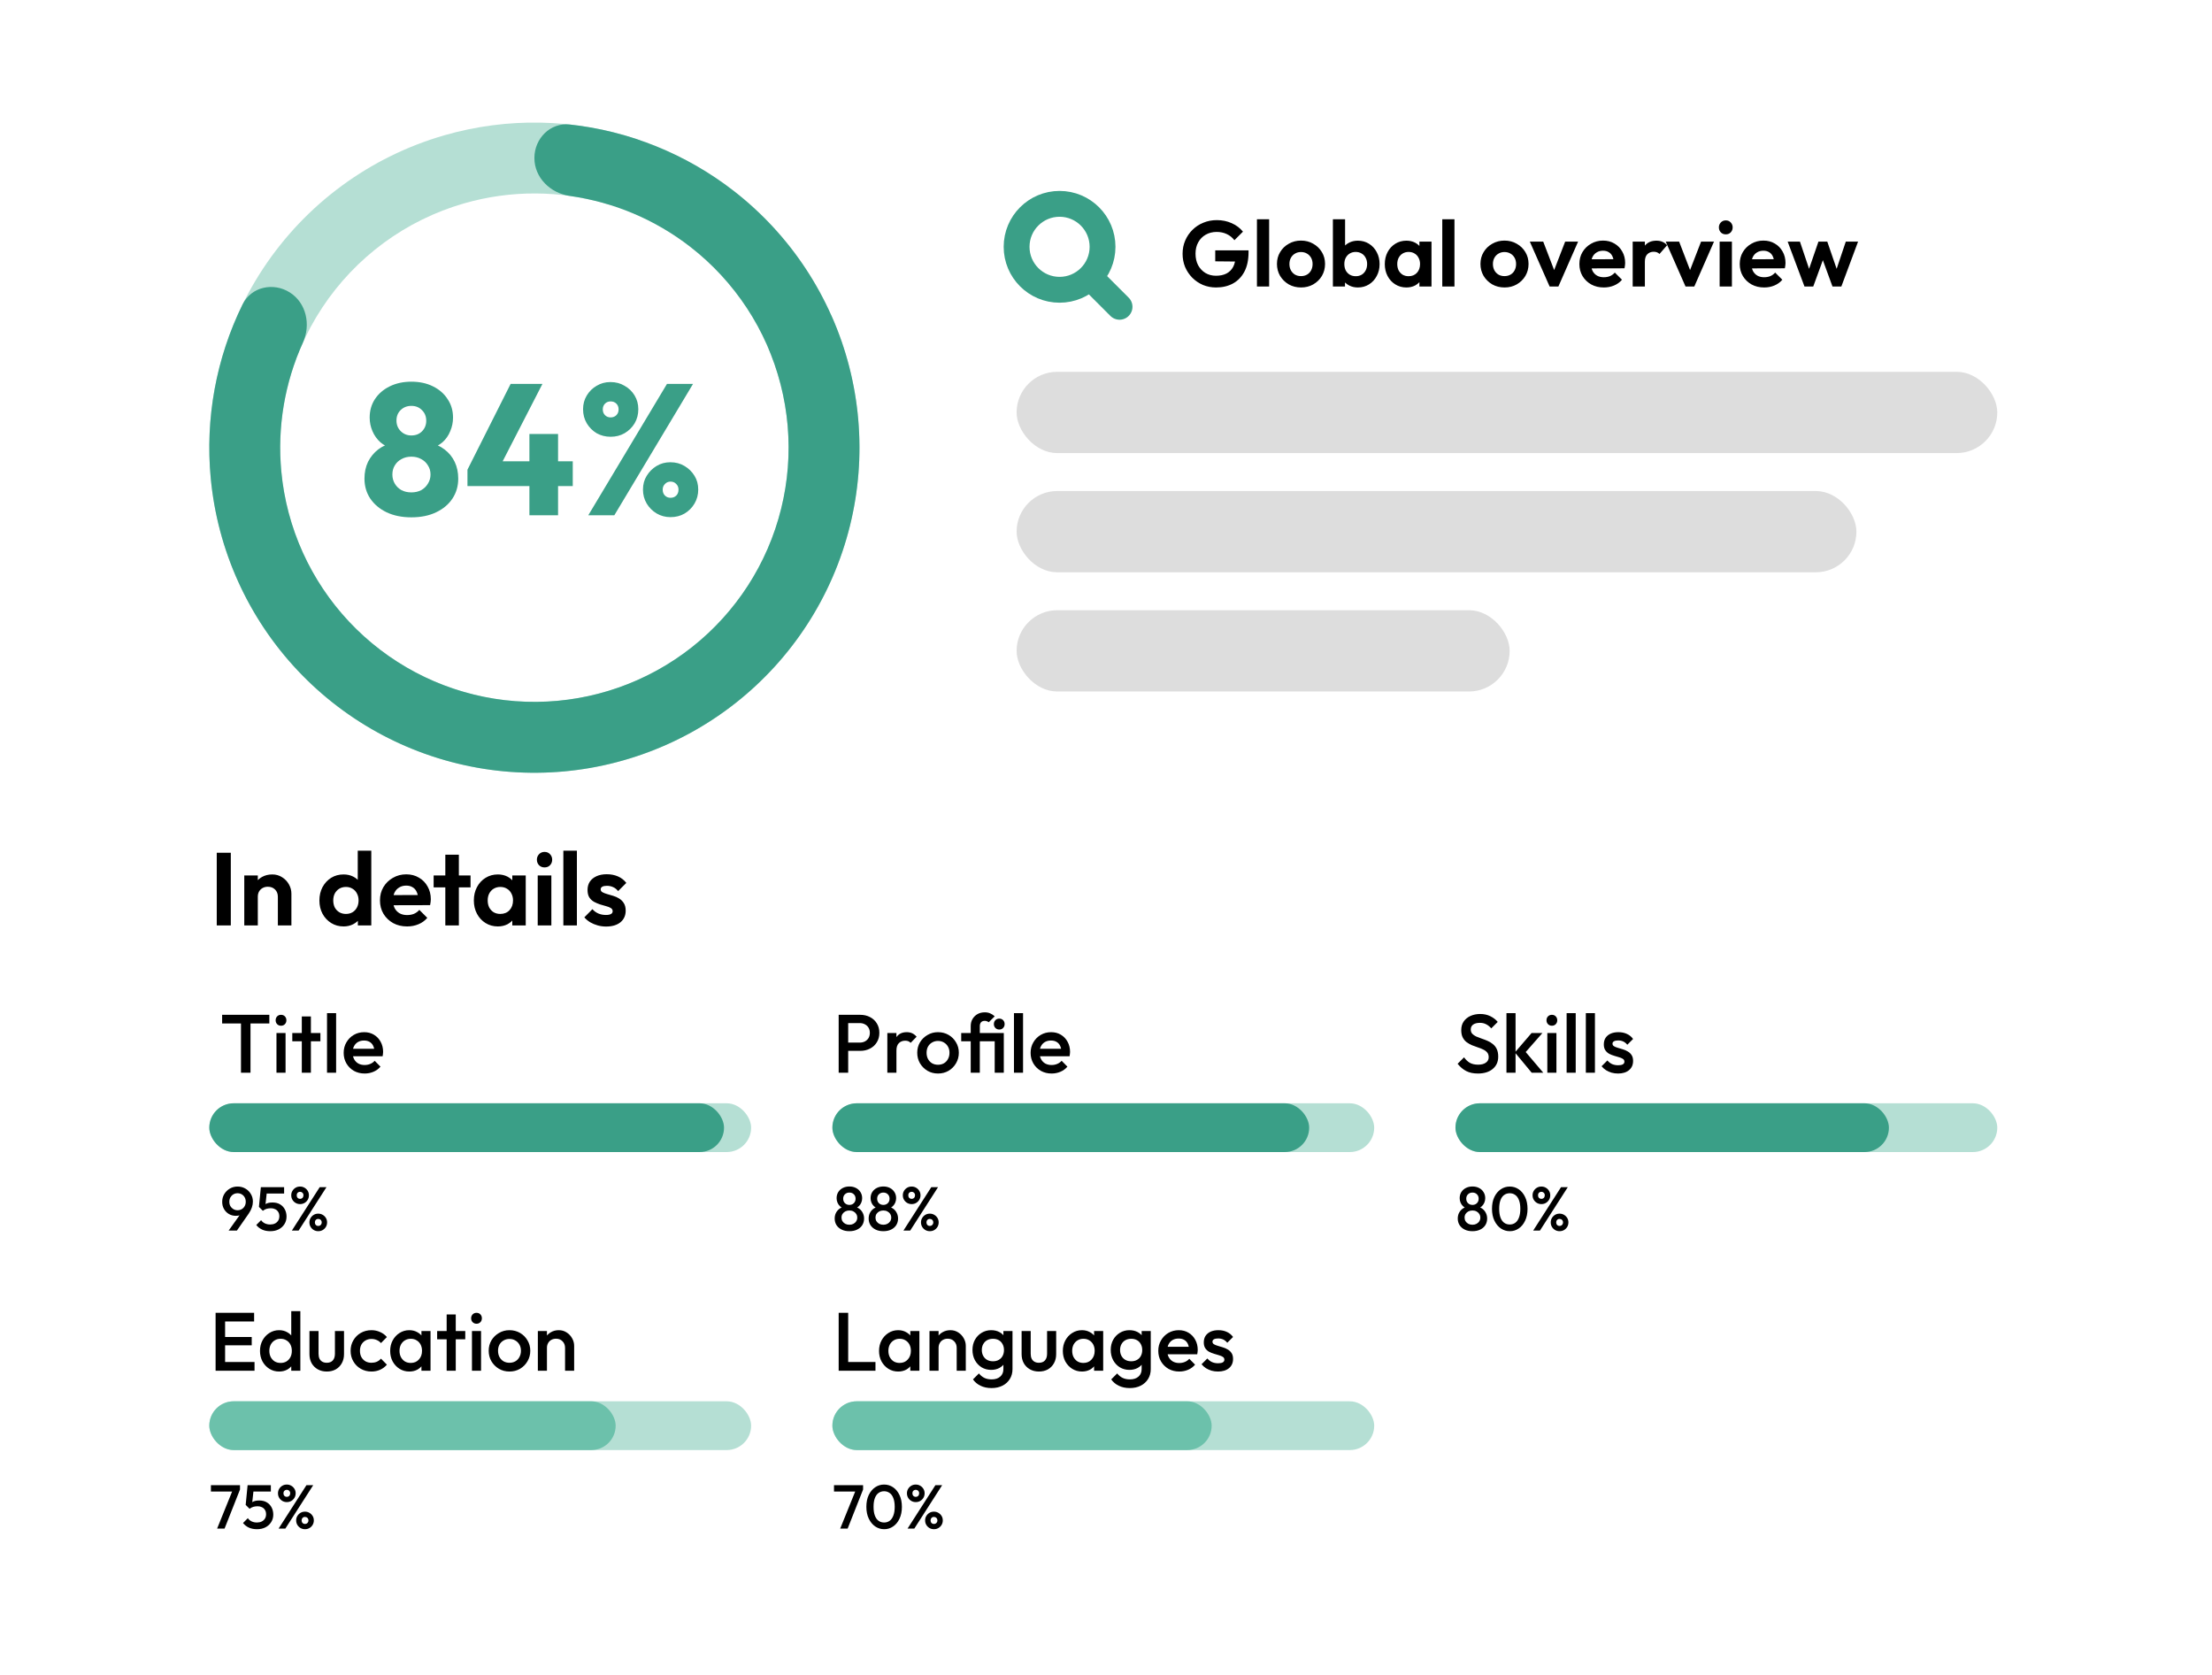 <svg width="428" height="324" viewBox="0 0 428 324" fill="none" xmlns="http://www.w3.org/2000/svg">
<g filter="url(#filter0_dd_1554_315)">
<rect x="8" y="6.942" width="412" height="306.117" rx="16" fill="white"/>
</g>
<rect x="196.702" y="71.939" width="189.751" height="15.725" rx="7.863" fill="#DDDDDD"/>
<rect x="196.702" y="95.003" width="162.494" height="15.725" rx="7.863" fill="#DDDDDD"/>
<rect x="196.702" y="118.066" width="95.4" height="15.725" rx="7.863" fill="#DDDDDD"/>
<rect opacity="0.5" x="161.059" y="213.466" width="104.835" height="9.435" rx="4.718" fill="#6CC1AB"/>
<rect opacity="0.5" x="161.059" y="271.125" width="104.835" height="9.435" rx="4.718" fill="#6CC1AB"/>
<rect opacity="0.5" x="281.618" y="213.466" width="104.835" height="9.435" rx="4.718" fill="#6CC1AB"/>
<rect opacity="0.5" x="40.499" y="213.466" width="104.835" height="9.435" rx="4.718" fill="#6CC1AB"/>
<rect opacity="0.5" x="40.499" y="271.125" width="104.835" height="9.435" rx="4.718" fill="#6CC1AB"/>
<rect x="161.059" y="213.466" width="92.254" height="9.435" rx="4.718" fill="#3A9F87"/>
<rect x="161.059" y="271.125" width="73.384" height="9.435" rx="4.718" fill="#6CC1AB"/>
<rect x="281.618" y="213.466" width="83.868" height="9.435" rx="4.718" fill="#3A9F87"/>
<rect x="40.499" y="213.466" width="99.593" height="9.435" rx="4.718" fill="#3A9F87"/>
<rect x="40.499" y="271.125" width="78.626" height="9.435" rx="4.718" fill="#6CC1AB"/>
<path opacity="0.5" d="M152.142 58.956C155.436 57.087 159.659 58.231 161.159 61.709C166.139 73.257 167.564 86.088 165.16 98.539C162.321 113.244 154.328 126.454 142.619 135.792C130.91 145.131 116.253 149.985 101.285 149.481C86.316 148.978 72.019 143.15 60.964 133.046C49.909 122.941 42.822 109.224 40.977 94.361C39.133 79.499 42.653 64.465 50.903 51.966C59.153 39.466 71.593 30.321 85.984 26.174C98.169 22.663 111.077 22.931 123.025 26.855C126.623 28.037 128.141 32.141 126.575 35.589C125.009 39.037 120.951 40.512 117.318 39.44C108.38 36.803 98.826 36.747 89.781 39.353C78.528 42.595 68.801 49.747 62.349 59.521C55.898 69.295 53.146 81.05 54.588 92.673C56.03 104.295 61.572 115.021 70.216 122.922C78.861 130.823 90.041 135.38 101.746 135.774C113.451 136.168 124.912 132.372 134.068 125.07C143.224 117.768 149.474 107.438 151.694 95.939C153.478 86.697 152.565 77.187 149.136 68.521C147.743 65 148.848 60.825 152.142 58.956Z" fill="#6CC1AB"/>
<path d="M103.4 30.573C103.4 26.785 106.479 23.676 110.244 24.088C121.751 25.348 132.735 29.765 141.952 36.914C152.982 45.47 160.853 57.452 164.324 70.973C167.796 84.494 166.671 98.785 161.127 111.597C155.583 124.408 145.935 135.011 133.702 141.736C121.47 148.461 107.347 150.926 93.56 148.742C79.772 146.558 67.103 139.85 57.547 129.674C47.991 119.498 42.092 106.433 40.778 92.535C39.68 80.923 41.836 69.281 46.939 58.891C48.608 55.491 52.883 54.557 56.081 56.586C59.278 58.616 60.176 62.839 58.611 66.288C55.081 74.064 53.621 82.665 54.432 91.245C55.459 102.112 60.072 112.329 67.545 120.286C75.017 128.243 84.924 133.489 95.705 135.196C106.487 136.904 117.53 134.976 127.095 129.718C136.661 124.459 144.205 116.168 148.54 106.15C152.875 96.132 153.755 84.957 151.04 74.384C148.326 63.811 142.171 54.442 133.546 47.751C126.736 42.469 118.692 39.094 110.235 37.907C106.484 37.381 103.4 34.36 103.4 30.573Z" fill="#3A9F87"/>
<path d="M79.593 100.093C77.769 100.093 76.173 99.769 74.805 99.121C73.461 98.473 72.405 97.585 71.637 96.457C70.893 95.329 70.521 94.045 70.521 92.605C70.521 91.405 70.749 90.325 71.205 89.365C71.685 88.405 72.345 87.601 73.185 86.953C74.049 86.305 75.045 85.861 76.173 85.621L76.065 86.773C75.105 86.557 74.289 86.161 73.617 85.585C72.945 84.985 72.429 84.265 72.069 83.425C71.709 82.585 71.529 81.709 71.529 80.797C71.529 79.453 71.865 78.265 72.537 77.233C73.233 76.177 74.193 75.349 75.417 74.749C76.641 74.149 78.033 73.849 79.593 73.849C81.177 73.849 82.569 74.149 83.769 74.749C84.993 75.349 85.941 76.177 86.613 77.233C87.309 78.265 87.657 79.453 87.657 80.797C87.657 81.709 87.477 82.585 87.117 83.425C86.781 84.265 86.277 84.985 85.605 85.585C84.933 86.161 84.117 86.557 83.157 86.773L83.013 85.621C84.165 85.861 85.161 86.305 86.001 86.953C86.865 87.601 87.525 88.405 87.981 89.365C88.437 90.325 88.665 91.405 88.665 92.605C88.665 94.045 88.293 95.329 87.549 96.457C86.805 97.585 85.749 98.473 84.381 99.121C83.037 99.769 81.441 100.093 79.593 100.093ZM79.593 95.269C80.313 95.269 80.949 95.125 81.501 94.837C82.053 94.525 82.485 94.105 82.797 93.577C83.133 93.049 83.301 92.461 83.301 91.813C83.301 91.141 83.133 90.553 82.797 90.049C82.485 89.521 82.053 89.113 81.501 88.825C80.949 88.513 80.313 88.357 79.593 88.357C78.873 88.357 78.237 88.513 77.685 88.825C77.133 89.113 76.701 89.521 76.389 90.049C76.077 90.553 75.921 91.141 75.921 91.813C75.921 92.461 76.077 93.049 76.389 93.577C76.701 94.105 77.133 94.525 77.685 94.837C78.237 95.125 78.873 95.269 79.593 95.269ZM79.593 84.253C80.433 84.253 81.117 83.989 81.645 83.461C82.197 82.909 82.473 82.225 82.473 81.409C82.473 80.569 82.197 79.885 81.645 79.357C81.117 78.805 80.433 78.529 79.593 78.529C78.777 78.529 78.093 78.793 77.541 79.321C76.989 79.849 76.713 80.533 76.713 81.373C76.713 82.189 76.989 82.873 77.541 83.425C78.093 83.977 78.777 84.253 79.593 84.253ZM90.448 90.877L98.8 74.281H104.956L96.424 90.877H90.448ZM90.448 94.045V90.877L92.32 89.257H110.824V94.045H90.448ZM102.436 99.697V83.965H107.98V99.697H102.436ZM113.825 99.697L129.053 74.281H134.093L118.865 99.697H113.825ZM129.737 100.057C128.753 100.057 127.853 99.817 127.037 99.337C126.245 98.857 125.609 98.221 125.129 97.429C124.649 96.613 124.409 95.713 124.409 94.729C124.409 93.721 124.649 92.833 125.129 92.065C125.609 91.273 126.245 90.637 127.037 90.157C127.829 89.677 128.717 89.437 129.701 89.437C130.733 89.437 131.645 89.677 132.437 90.157C133.253 90.637 133.901 91.273 134.381 92.065C134.861 92.833 135.101 93.721 135.101 94.729C135.101 95.713 134.861 96.613 134.381 97.429C133.901 98.245 133.253 98.893 132.437 99.373C131.645 99.829 130.745 100.057 129.737 100.057ZM129.737 96.313C130.193 96.313 130.565 96.169 130.853 95.881C131.141 95.593 131.285 95.209 131.285 94.729C131.285 94.297 131.141 93.937 130.853 93.649C130.565 93.337 130.193 93.181 129.737 93.181C129.305 93.181 128.945 93.337 128.657 93.649C128.369 93.937 128.225 94.297 128.225 94.729C128.225 95.209 128.369 95.593 128.657 95.881C128.945 96.169 129.305 96.313 129.737 96.313ZM118.145 84.505C117.161 84.505 116.261 84.277 115.445 83.821C114.653 83.341 114.017 82.705 113.537 81.913C113.057 81.097 112.817 80.185 112.817 79.177C112.817 78.193 113.057 77.305 113.537 76.513C114.017 75.721 114.653 75.097 115.445 74.641C116.237 74.161 117.125 73.921 118.109 73.921C119.141 73.921 120.053 74.161 120.845 74.641C121.661 75.097 122.309 75.721 122.789 76.513C123.269 77.305 123.509 78.193 123.509 79.177C123.509 80.185 123.269 81.097 122.789 81.913C122.309 82.705 121.661 83.341 120.845 83.821C120.053 84.277 119.153 84.505 118.145 84.505ZM118.145 80.761C118.601 80.761 118.973 80.617 119.261 80.329C119.549 80.041 119.693 79.669 119.693 79.213C119.693 78.757 119.549 78.385 119.261 78.097C118.973 77.809 118.601 77.665 118.145 77.665C117.713 77.665 117.353 77.809 117.065 78.097C116.777 78.385 116.633 78.757 116.633 79.213C116.633 79.669 116.777 80.041 117.065 80.329C117.353 80.617 117.713 80.761 118.145 80.761Z" fill="#3A9F87"/>
<path d="M235.299 55.62C234.399 55.62 233.553 55.458 232.761 55.134C231.981 54.798 231.291 54.33 230.691 53.73C230.103 53.13 229.641 52.44 229.305 51.66C228.981 50.868 228.819 50.016 228.819 49.104C228.819 48.18 228.987 47.328 229.323 46.548C229.659 45.756 230.127 45.066 230.727 44.478C231.327 43.878 232.029 43.416 232.833 43.092C233.637 42.756 234.507 42.588 235.443 42.588C236.487 42.588 237.447 42.786 238.323 43.182C239.199 43.566 239.925 44.112 240.501 44.82L238.845 46.476C238.449 45.96 237.957 45.564 237.369 45.288C236.781 45.012 236.133 44.874 235.425 44.874C234.621 44.874 233.907 45.054 233.283 45.414C232.671 45.762 232.191 46.254 231.843 46.89C231.495 47.514 231.321 48.246 231.321 49.086C231.321 49.926 231.489 50.67 231.825 51.318C232.173 51.954 232.641 52.452 233.229 52.812C233.829 53.172 234.513 53.352 235.281 53.352C236.073 53.352 236.751 53.208 237.315 52.92C237.879 52.62 238.311 52.188 238.611 51.624C238.911 51.048 239.061 50.346 239.061 49.518L240.663 50.616L235.137 50.562V48.438H241.581V48.78C241.581 50.292 241.311 51.558 240.771 52.578C240.231 53.586 239.487 54.348 238.539 54.864C237.603 55.368 236.523 55.62 235.299 55.62ZM243.206 55.44V42.426H245.564V55.44H243.206ZM251.74 55.62C250.864 55.62 250.072 55.422 249.364 55.026C248.668 54.618 248.11 54.072 247.69 53.388C247.282 52.692 247.078 51.918 247.078 51.066C247.078 50.214 247.282 49.452 247.69 48.78C248.098 48.096 248.656 47.556 249.364 47.16C250.072 46.752 250.858 46.548 251.722 46.548C252.61 46.548 253.402 46.752 254.098 47.16C254.806 47.556 255.364 48.096 255.772 48.78C256.18 49.452 256.384 50.214 256.384 51.066C256.384 51.918 256.18 52.692 255.772 53.388C255.364 54.072 254.806 54.618 254.098 55.026C253.402 55.422 252.616 55.62 251.74 55.62ZM251.722 53.424C252.166 53.424 252.556 53.328 252.892 53.136C253.24 52.932 253.504 52.656 253.684 52.308C253.876 51.948 253.972 51.54 253.972 51.084C253.972 50.628 253.876 50.226 253.684 49.878C253.492 49.53 253.228 49.26 252.892 49.068C252.556 48.864 252.166 48.762 251.722 48.762C251.29 48.762 250.906 48.864 250.57 49.068C250.234 49.26 249.97 49.53 249.778 49.878C249.586 50.226 249.49 50.628 249.49 51.084C249.49 51.54 249.586 51.948 249.778 52.308C249.97 52.656 250.234 52.932 250.57 53.136C250.906 53.328 251.29 53.424 251.722 53.424ZM262.726 55.62C262.102 55.62 261.538 55.488 261.034 55.224C260.53 54.96 260.128 54.6 259.828 54.144C259.528 53.688 259.366 53.178 259.342 52.614V49.518C259.366 48.954 259.528 48.45 259.828 48.006C260.14 47.55 260.548 47.196 261.052 46.944C261.556 46.692 262.114 46.566 262.726 46.566C263.53 46.566 264.25 46.764 264.886 47.16C265.522 47.556 266.02 48.096 266.38 48.78C266.752 49.464 266.938 50.238 266.938 51.102C266.938 51.954 266.752 52.722 266.38 53.406C266.02 54.09 265.522 54.63 264.886 55.026C264.25 55.422 263.53 55.62 262.726 55.62ZM257.902 55.44V42.426H260.26V48.888L259.864 50.976L260.242 53.1V55.44H257.902ZM262.33 53.442C262.762 53.442 263.14 53.346 263.464 53.154C263.8 52.95 264.058 52.674 264.238 52.326C264.43 51.966 264.526 51.552 264.526 51.084C264.526 50.628 264.43 50.226 264.238 49.878C264.058 49.518 263.8 49.242 263.464 49.05C263.128 48.846 262.744 48.744 262.312 48.744C261.88 48.744 261.496 48.846 261.16 49.05C260.836 49.242 260.578 49.518 260.386 49.878C260.206 50.226 260.116 50.628 260.116 51.084C260.116 51.552 260.206 51.966 260.386 52.326C260.578 52.674 260.842 52.95 261.178 53.154C261.514 53.346 261.898 53.442 262.33 53.442ZM272.12 55.62C271.328 55.62 270.614 55.422 269.978 55.026C269.342 54.63 268.844 54.09 268.484 53.406C268.124 52.722 267.944 51.954 267.944 51.102C267.944 50.238 268.124 49.464 268.484 48.78C268.844 48.096 269.342 47.556 269.978 47.16C270.614 46.764 271.328 46.566 272.12 46.566C272.744 46.566 273.302 46.692 273.794 46.944C274.286 47.196 274.676 47.55 274.964 48.006C275.264 48.45 275.426 48.954 275.45 49.518V52.65C275.426 53.226 275.264 53.736 274.964 54.18C274.676 54.624 274.286 54.978 273.794 55.242C273.302 55.494 272.744 55.62 272.12 55.62ZM272.552 53.442C273.212 53.442 273.746 53.226 274.154 52.794C274.562 52.35 274.766 51.78 274.766 51.084C274.766 50.628 274.67 50.226 274.478 49.878C274.298 49.518 274.04 49.242 273.704 49.05C273.38 48.846 272.996 48.744 272.552 48.744C272.12 48.744 271.736 48.846 271.4 49.05C271.076 49.242 270.818 49.518 270.626 49.878C270.446 50.226 270.356 50.628 270.356 51.084C270.356 51.552 270.446 51.966 270.626 52.326C270.818 52.674 271.076 52.95 271.4 53.154C271.736 53.346 272.12 53.442 272.552 53.442ZM274.64 55.44V53.1L275.018 50.976L274.64 48.888V46.746H276.98V55.44H274.64ZM279.066 55.44V42.426H281.424V55.44H279.066ZM291.115 55.62C290.239 55.62 289.447 55.422 288.739 55.026C288.043 54.618 287.485 54.072 287.065 53.388C286.657 52.692 286.453 51.918 286.453 51.066C286.453 50.214 286.657 49.452 287.065 48.78C287.473 48.096 288.031 47.556 288.739 47.16C289.447 46.752 290.233 46.548 291.097 46.548C291.985 46.548 292.777 46.752 293.473 47.16C294.181 47.556 294.739 48.096 295.147 48.78C295.555 49.452 295.759 50.214 295.759 51.066C295.759 51.918 295.555 52.692 295.147 53.388C294.739 54.072 294.181 54.618 293.473 55.026C292.777 55.422 291.991 55.62 291.115 55.62ZM291.097 53.424C291.541 53.424 291.931 53.328 292.267 53.136C292.615 52.932 292.879 52.656 293.059 52.308C293.251 51.948 293.347 51.54 293.347 51.084C293.347 50.628 293.251 50.226 293.059 49.878C292.867 49.53 292.603 49.26 292.267 49.068C291.931 48.864 291.541 48.762 291.097 48.762C290.665 48.762 290.281 48.864 289.945 49.068C289.609 49.26 289.345 49.53 289.153 49.878C288.961 50.226 288.865 50.628 288.865 51.084C288.865 51.54 288.961 51.948 289.153 52.308C289.345 52.656 289.609 52.932 289.945 53.136C290.281 53.328 290.665 53.424 291.097 53.424ZM299.839 55.44L296.005 46.746H298.597L301.351 53.91H300.073L302.845 46.746H305.347L301.531 55.44H299.839ZM310.329 55.62C309.417 55.62 308.607 55.428 307.899 55.044C307.191 54.648 306.627 54.108 306.207 53.424C305.799 52.74 305.595 51.96 305.595 51.084C305.595 50.22 305.793 49.452 306.189 48.78C306.597 48.096 307.149 47.556 307.845 47.16C308.541 46.752 309.315 46.548 310.167 46.548C311.007 46.548 311.745 46.74 312.381 47.124C313.029 47.496 313.533 48.012 313.893 48.672C314.265 49.32 314.451 50.058 314.451 50.886C314.451 51.042 314.439 51.204 314.415 51.372C314.403 51.528 314.373 51.708 314.325 51.912L307.017 51.93V50.166L313.227 50.148L312.273 50.886C312.249 50.37 312.153 49.938 311.985 49.59C311.829 49.242 311.595 48.978 311.283 48.798C310.983 48.606 310.611 48.51 310.167 48.51C309.699 48.51 309.291 48.618 308.943 48.834C308.595 49.038 308.325 49.332 308.133 49.716C307.953 50.088 307.863 50.532 307.863 51.048C307.863 51.576 307.959 52.038 308.151 52.434C308.355 52.818 308.643 53.118 309.015 53.334C309.387 53.538 309.819 53.64 310.311 53.64C310.755 53.64 311.157 53.568 311.517 53.424C311.877 53.268 312.189 53.04 312.453 52.74L313.839 54.126C313.419 54.618 312.903 54.99 312.291 55.242C311.691 55.494 311.037 55.62 310.329 55.62ZM315.909 55.44V46.746H318.267V55.44H315.909ZM318.267 50.634L317.349 50.022C317.457 48.954 317.769 48.114 318.285 47.502C318.801 46.878 319.545 46.566 320.517 46.566C320.937 46.566 321.315 46.638 321.651 46.782C321.987 46.914 322.293 47.136 322.569 47.448L321.093 49.14C320.961 48.996 320.799 48.888 320.607 48.816C320.427 48.744 320.217 48.708 319.977 48.708C319.473 48.708 319.059 48.87 318.735 49.194C318.423 49.506 318.267 49.986 318.267 50.634ZM326.136 55.44L322.302 46.746H324.894L327.648 53.91H326.37L329.142 46.746H331.644L327.828 55.44H326.136ZM332.732 55.44V46.746H335.108V55.44H332.732ZM333.92 45.342C333.536 45.342 333.218 45.216 332.966 44.964C332.714 44.7 332.588 44.376 332.588 43.992C332.588 43.62 332.714 43.302 332.966 43.038C333.218 42.774 333.536 42.642 333.92 42.642C334.316 42.642 334.634 42.774 334.874 43.038C335.126 43.302 335.252 43.62 335.252 43.992C335.252 44.376 335.126 44.7 334.874 44.964C334.634 45.216 334.316 45.342 333.92 45.342ZM341.355 55.62C340.443 55.62 339.633 55.428 338.925 55.044C338.217 54.648 337.653 54.108 337.233 53.424C336.825 52.74 336.621 51.96 336.621 51.084C336.621 50.22 336.819 49.452 337.215 48.78C337.623 48.096 338.175 47.556 338.871 47.16C339.567 46.752 340.341 46.548 341.193 46.548C342.033 46.548 342.771 46.74 343.407 47.124C344.055 47.496 344.559 48.012 344.919 48.672C345.291 49.32 345.477 50.058 345.477 50.886C345.477 51.042 345.465 51.204 345.441 51.372C345.429 51.528 345.399 51.708 345.351 51.912L338.043 51.93V50.166L344.253 50.148L343.299 50.886C343.275 50.37 343.179 49.938 343.011 49.59C342.855 49.242 342.621 48.978 342.309 48.798C342.009 48.606 341.637 48.51 341.193 48.51C340.725 48.51 340.317 48.618 339.969 48.834C339.621 49.038 339.351 49.332 339.159 49.716C338.979 50.088 338.889 50.532 338.889 51.048C338.889 51.576 338.985 52.038 339.177 52.434C339.381 52.818 339.669 53.118 340.041 53.334C340.413 53.538 340.845 53.64 341.337 53.64C341.781 53.64 342.183 53.568 342.543 53.424C342.903 53.268 343.215 53.04 343.479 52.74L344.865 54.126C344.445 54.618 343.929 54.99 343.317 55.242C342.717 55.494 342.063 55.62 341.355 55.62ZM349.151 55.44L345.893 46.746H348.269L350.393 53.064L349.673 53.082L351.851 46.746H353.561L355.739 53.082L355.019 53.064L357.143 46.746H359.519L356.279 55.44H354.569L352.373 49.428H353.039L350.843 55.44H349.151Z" fill="black"/>
<path d="M41.939 179.048V164.988H44.659V179.048H41.939ZM53.764 179.048V173.508C53.764 172.935 53.584 172.468 53.224 172.108C52.864 171.748 52.398 171.568 51.824 171.568C51.451 171.568 51.118 171.648 50.824 171.808C50.531 171.968 50.298 172.195 50.124 172.488C49.964 172.782 49.884 173.122 49.884 173.508L48.864 172.988C48.864 172.228 49.024 171.568 49.344 171.008C49.678 170.435 50.131 169.988 50.704 169.668C51.291 169.348 51.951 169.188 52.684 169.188C53.391 169.188 54.024 169.368 54.584 169.728C55.144 170.075 55.584 170.535 55.904 171.108C56.224 171.668 56.384 172.275 56.384 172.928V179.048H53.764ZM47.264 179.048V169.388H49.884V179.048H47.264ZM66.481 179.248C65.588 179.248 64.788 179.028 64.081 178.588C63.374 178.148 62.814 177.548 62.401 176.788C62.001 176.028 61.801 175.175 61.801 174.228C61.801 173.268 62.001 172.408 62.401 171.648C62.814 170.888 63.368 170.288 64.061 169.848C64.768 169.408 65.574 169.188 66.481 169.188C67.174 169.188 67.794 169.328 68.341 169.608C68.901 169.888 69.348 170.282 69.681 170.788C70.028 171.282 70.214 171.842 70.241 172.468V175.908C70.214 176.535 70.034 177.102 69.701 177.608C69.368 178.115 68.921 178.515 68.361 178.808C67.801 179.102 67.174 179.248 66.481 179.248ZM66.921 176.828C67.414 176.828 67.841 176.722 68.201 176.508C68.574 176.282 68.861 175.975 69.061 175.588C69.274 175.188 69.381 174.728 69.381 174.208C69.381 173.702 69.274 173.255 69.061 172.868C68.861 172.468 68.574 172.162 68.201 171.948C67.841 171.722 67.421 171.608 66.941 171.608C66.448 171.608 66.014 171.722 65.641 171.948C65.281 172.175 64.994 172.482 64.781 172.868C64.581 173.255 64.481 173.702 64.481 174.208C64.481 174.728 64.581 175.188 64.781 175.588C64.994 175.975 65.288 176.282 65.661 176.508C66.034 176.722 66.454 176.828 66.921 176.828ZM71.841 179.048H69.241V176.448L69.661 174.088L69.221 171.768V164.588H71.841V179.048ZM78.779 179.248C77.765 179.248 76.865 179.035 76.079 178.608C75.292 178.168 74.665 177.568 74.199 176.808C73.745 176.048 73.519 175.182 73.519 174.208C73.519 173.248 73.739 172.395 74.179 171.648C74.632 170.888 75.245 170.288 76.019 169.848C76.792 169.395 77.652 169.168 78.599 169.168C79.532 169.168 80.352 169.382 81.059 169.808C81.779 170.222 82.339 170.795 82.739 171.528C83.152 172.248 83.359 173.068 83.359 173.988C83.359 174.162 83.345 174.342 83.319 174.528C83.305 174.702 83.272 174.902 83.219 175.128L75.099 175.148V173.188L81.999 173.168L80.939 173.988C80.912 173.415 80.805 172.935 80.619 172.548C80.445 172.162 80.185 171.868 79.839 171.668C79.505 171.455 79.092 171.348 78.599 171.348C78.079 171.348 77.625 171.468 77.239 171.708C76.852 171.935 76.552 172.262 76.339 172.688C76.139 173.102 76.039 173.595 76.039 174.168C76.039 174.755 76.145 175.268 76.359 175.708C76.585 176.135 76.905 176.468 77.319 176.708C77.732 176.935 78.212 177.048 78.759 177.048C79.252 177.048 79.699 176.968 80.099 176.808C80.499 176.635 80.845 176.382 81.139 176.048L82.679 177.588C82.212 178.135 81.639 178.548 80.959 178.828C80.292 179.108 79.565 179.248 78.779 179.248ZM86.165 179.048V165.368H88.785V179.048H86.165ZM83.905 171.688V169.388H91.045V171.688H83.905ZM96.324 179.248C95.444 179.248 94.65 179.028 93.944 178.588C93.237 178.148 92.684 177.548 92.284 176.788C91.884 176.028 91.684 175.175 91.684 174.228C91.684 173.268 91.884 172.408 92.284 171.648C92.684 170.888 93.237 170.288 93.944 169.848C94.65 169.408 95.444 169.188 96.324 169.188C97.017 169.188 97.637 169.328 98.184 169.608C98.73 169.888 99.164 170.282 99.484 170.788C99.817 171.282 99.997 171.842 100.024 172.468V175.948C99.997 176.588 99.817 177.155 99.484 177.648C99.164 178.142 98.73 178.535 98.184 178.828C97.637 179.108 97.017 179.248 96.324 179.248ZM96.804 176.828C97.537 176.828 98.13 176.588 98.584 176.108C99.037 175.615 99.264 174.982 99.264 174.208C99.264 173.702 99.157 173.255 98.944 172.868C98.744 172.468 98.457 172.162 98.084 171.948C97.724 171.722 97.297 171.608 96.804 171.608C96.324 171.608 95.897 171.722 95.524 171.948C95.164 172.162 94.877 172.468 94.664 172.868C94.464 173.255 94.364 173.702 94.364 174.208C94.364 174.728 94.464 175.188 94.664 175.588C94.877 175.975 95.164 176.282 95.524 176.508C95.897 176.722 96.324 176.828 96.804 176.828ZM99.124 179.048V176.448L99.544 174.088L99.124 171.768V169.388H101.724V179.048H99.124ZM104.042 179.048V169.388H106.682V179.048H104.042ZM105.362 167.828C104.935 167.828 104.582 167.688 104.302 167.408C104.022 167.115 103.882 166.755 103.882 166.328C103.882 165.915 104.022 165.562 104.302 165.268C104.582 164.975 104.935 164.828 105.362 164.828C105.802 164.828 106.155 164.975 106.422 165.268C106.702 165.562 106.842 165.915 106.842 166.328C106.842 166.755 106.702 167.115 106.422 167.408C106.155 167.688 105.802 167.828 105.362 167.828ZM109.003 179.048V164.588H111.623V179.048H109.003ZM117.264 179.268C116.717 179.268 116.177 179.195 115.644 179.048C115.124 178.902 114.644 178.702 114.204 178.448C113.764 178.182 113.384 177.862 113.064 177.488L114.624 175.908C114.957 176.282 115.344 176.562 115.784 176.748C116.224 176.935 116.711 177.028 117.244 177.028C117.671 177.028 117.991 176.968 118.204 176.848C118.431 176.728 118.544 176.548 118.544 176.308C118.544 176.042 118.424 175.835 118.184 175.688C117.957 175.542 117.657 175.422 117.284 175.328C116.911 175.222 116.517 175.108 116.104 174.988C115.704 174.855 115.317 174.688 114.944 174.488C114.571 174.275 114.264 173.988 114.024 173.628C113.797 173.255 113.684 172.775 113.684 172.188C113.684 171.575 113.831 171.042 114.124 170.588C114.431 170.135 114.864 169.782 115.424 169.528C115.984 169.275 116.644 169.148 117.404 169.148C118.204 169.148 118.924 169.288 119.564 169.568C120.217 169.848 120.757 170.268 121.184 170.828L119.604 172.408C119.311 172.048 118.977 171.788 118.604 171.628C118.244 171.468 117.851 171.388 117.424 171.388C117.037 171.388 116.737 171.448 116.524 171.568C116.324 171.688 116.224 171.855 116.224 172.068C116.224 172.308 116.337 172.495 116.564 172.628C116.804 172.762 117.111 172.882 117.484 172.988C117.857 173.082 118.244 173.195 118.644 173.328C119.057 173.448 119.444 173.622 119.804 173.848C120.177 174.075 120.477 174.375 120.704 174.748C120.944 175.122 121.064 175.602 121.064 176.188C121.064 177.135 120.724 177.888 120.044 178.448C119.364 178.995 118.437 179.268 117.264 179.268Z" fill="black"/>
<path d="M46.627 207.547V196.667H48.468V207.547H46.627ZM42.98 198.027V196.347H52.115V198.027H42.98ZM53.494 207.547V199.867H55.254V207.547H53.494ZM54.374 198.459C54.075 198.459 53.824 198.358 53.622 198.155C53.43 197.952 53.334 197.702 53.334 197.403C53.334 197.104 53.43 196.854 53.622 196.651C53.824 196.448 54.075 196.347 54.374 196.347C54.683 196.347 54.934 196.448 55.126 196.651C55.318 196.854 55.414 197.104 55.414 197.403C55.414 197.702 55.318 197.952 55.126 198.155C54.934 198.358 54.683 198.459 54.374 198.459ZM58.396 207.547V196.667H60.156V207.547H58.396ZM56.556 201.467V199.867H61.996V201.467H56.556ZM63.275 207.547V196.027H65.035V207.547H63.275ZM70.561 207.707C69.793 207.707 69.1 207.536 68.481 207.195C67.873 206.843 67.388 206.363 67.025 205.755C66.673 205.147 66.497 204.464 66.497 203.707C66.497 202.95 66.673 202.272 67.025 201.675C67.377 201.067 67.852 200.587 68.449 200.235C69.057 199.883 69.729 199.707 70.465 199.707C71.18 199.707 71.809 199.872 72.353 200.203C72.908 200.534 73.34 200.987 73.649 201.563C73.969 202.139 74.129 202.795 74.129 203.531C74.129 203.659 74.119 203.792 74.097 203.931C74.087 204.059 74.065 204.203 74.033 204.363H67.729V202.923H73.121L72.465 203.499C72.444 203.03 72.353 202.635 72.193 202.315C72.033 201.995 71.804 201.75 71.505 201.579C71.217 201.408 70.86 201.323 70.433 201.323C69.985 201.323 69.596 201.419 69.265 201.611C68.935 201.803 68.679 202.075 68.497 202.427C68.316 202.768 68.225 203.179 68.225 203.659C68.225 204.139 68.321 204.56 68.513 204.923C68.705 205.286 68.977 205.568 69.329 205.771C69.681 205.963 70.087 206.059 70.545 206.059C70.94 206.059 71.303 205.99 71.633 205.851C71.975 205.712 72.263 205.51 72.497 205.243L73.617 206.379C73.244 206.816 72.791 207.147 72.257 207.371C71.724 207.595 71.159 207.707 70.561 207.707Z" fill="black"/>
<path d="M44.239 238.094L46.7 234.65L47.191 234.35C47.111 234.526 47.008 234.682 46.88 234.818C46.76 234.954 46.599 235.058 46.4 235.13C46.2 235.202 45.944 235.238 45.632 235.238C45.151 235.238 44.712 235.126 44.312 234.902C43.911 234.67 43.592 234.35 43.352 233.942C43.111 233.534 42.992 233.062 42.992 232.526C42.992 231.982 43.123 231.486 43.388 231.038C43.66 230.59 44.02 230.234 44.468 229.97C44.916 229.706 45.416 229.574 45.968 229.574C46.528 229.574 47.032 229.706 47.48 229.97C47.928 230.226 48.279 230.574 48.535 231.014C48.8 231.446 48.931 231.934 48.931 232.478C48.931 233.246 48.663 234.022 48.127 234.806L45.836 238.094H44.239ZM45.968 234.158C46.272 234.158 46.544 234.086 46.783 233.942C47.023 233.798 47.212 233.602 47.347 233.354C47.483 233.106 47.551 232.83 47.551 232.526C47.551 232.206 47.483 231.922 47.347 231.674C47.212 231.426 47.023 231.23 46.783 231.086C46.544 230.942 46.272 230.87 45.968 230.87C45.663 230.87 45.392 230.942 45.151 231.086C44.911 231.23 44.719 231.426 44.575 231.674C44.44 231.922 44.371 232.206 44.371 232.526C44.371 232.838 44.44 233.118 44.575 233.366C44.719 233.606 44.911 233.798 45.151 233.942C45.4 234.086 45.672 234.158 45.968 234.158ZM52.298 238.214C51.714 238.214 51.194 238.114 50.738 237.914C50.282 237.706 49.898 237.406 49.586 237.014L50.522 236.078C50.69 236.334 50.926 236.538 51.23 236.69C51.542 236.842 51.89 236.918 52.274 236.918C52.626 236.918 52.934 236.854 53.198 236.726C53.462 236.598 53.67 236.414 53.822 236.174C53.974 235.934 54.05 235.65 54.05 235.322C54.05 234.978 53.974 234.694 53.822 234.47C53.678 234.238 53.482 234.066 53.234 233.954C52.994 233.834 52.734 233.774 52.454 233.774C52.134 233.774 51.846 233.81 51.59 233.882C51.342 233.954 51.098 234.082 50.858 234.266L50.894 233.402C51.022 233.234 51.17 233.098 51.338 232.994C51.506 232.882 51.702 232.798 51.926 232.742C52.15 232.686 52.414 232.658 52.718 232.658C53.31 232.658 53.806 232.782 54.206 233.03C54.614 233.278 54.922 233.61 55.13 234.026C55.338 234.434 55.442 234.89 55.442 235.394C55.442 235.938 55.306 236.422 55.034 236.846C54.77 237.27 54.402 237.606 53.93 237.854C53.458 238.094 52.914 238.214 52.298 238.214ZM50.858 234.266L50.102 233.51L50.474 229.694H51.734L51.302 233.666L50.858 234.266ZM50.714 230.93L50.474 229.694H54.974V230.93H50.714ZM56.473 238.094L61.861 229.694H63.169L57.781 238.094H56.473ZM61.573 238.214C61.261 238.214 60.973 238.138 60.709 237.986C60.453 237.834 60.249 237.63 60.097 237.374C59.945 237.118 59.869 236.83 59.869 236.51C59.869 236.19 59.945 235.906 60.097 235.658C60.249 235.402 60.453 235.198 60.709 235.046C60.965 234.894 61.253 234.818 61.573 234.818C61.893 234.818 62.181 234.894 62.437 235.046C62.701 235.198 62.909 235.402 63.061 235.658C63.213 235.906 63.289 236.19 63.289 236.51C63.289 236.83 63.213 237.118 63.061 237.374C62.909 237.63 62.705 237.834 62.449 237.986C62.193 238.138 61.901 238.214 61.573 238.214ZM61.573 237.194C61.773 237.194 61.933 237.13 62.053 237.002C62.181 236.874 62.245 236.71 62.245 236.51C62.245 236.318 62.181 236.158 62.053 236.03C61.925 235.902 61.765 235.838 61.573 235.838C61.381 235.838 61.225 235.902 61.105 236.03C60.985 236.158 60.925 236.318 60.925 236.51C60.925 236.71 60.985 236.874 61.105 237.002C61.225 237.13 61.381 237.194 61.573 237.194ZM58.057 232.97C57.745 232.97 57.457 232.894 57.193 232.742C56.937 232.59 56.733 232.386 56.581 232.13C56.429 231.874 56.353 231.586 56.353 231.266C56.353 230.946 56.429 230.662 56.581 230.414C56.733 230.158 56.937 229.954 57.193 229.802C57.449 229.65 57.737 229.574 58.057 229.574C58.377 229.574 58.665 229.65 58.921 229.802C59.185 229.954 59.393 230.158 59.545 230.414C59.697 230.662 59.773 230.946 59.773 231.266C59.773 231.586 59.697 231.874 59.545 232.13C59.393 232.386 59.189 232.59 58.933 232.742C58.677 232.894 58.385 232.97 58.057 232.97ZM58.057 231.95C58.257 231.95 58.417 231.886 58.537 231.758C58.657 231.63 58.717 231.466 58.717 231.266C58.717 231.066 58.653 230.906 58.525 230.786C58.405 230.658 58.249 230.594 58.057 230.594C57.865 230.594 57.709 230.658 57.589 230.786C57.469 230.906 57.409 231.066 57.409 231.266C57.409 231.466 57.469 231.63 57.589 231.758C57.709 231.886 57.865 231.95 58.057 231.95Z" fill="black"/>
<path d="M164.347 238.214C163.771 238.214 163.271 238.11 162.847 237.902C162.423 237.694 162.091 237.406 161.851 237.038C161.619 236.662 161.503 236.238 161.503 235.766C161.503 235.39 161.575 235.046 161.719 234.734C161.871 234.414 162.087 234.142 162.367 233.918C162.655 233.694 162.995 233.534 163.387 233.438L163.351 233.822C163.031 233.734 162.759 233.59 162.535 233.39C162.319 233.19 162.155 232.954 162.043 232.682C161.931 232.41 161.875 232.126 161.875 231.83C161.875 231.382 161.979 230.99 162.187 230.654C162.403 230.31 162.699 230.042 163.075 229.85C163.451 229.658 163.875 229.562 164.347 229.562C164.827 229.562 165.251 229.658 165.619 229.85C165.995 230.042 166.287 230.31 166.495 230.654C166.711 230.99 166.819 231.382 166.819 231.83C166.819 232.126 166.763 232.41 166.651 232.682C166.539 232.954 166.375 233.19 166.159 233.39C165.943 233.59 165.671 233.734 165.343 233.822L165.307 233.438C165.707 233.534 166.047 233.694 166.327 233.918C166.607 234.142 166.819 234.414 166.963 234.734C167.115 235.046 167.191 235.39 167.191 235.766C167.191 236.238 167.075 236.662 166.843 237.038C166.611 237.406 166.279 237.694 165.847 237.902C165.423 238.11 164.923 238.214 164.347 238.214ZM164.347 236.966C164.643 236.966 164.903 236.906 165.127 236.786C165.359 236.666 165.539 236.502 165.667 236.294C165.803 236.086 165.871 235.85 165.871 235.586C165.871 235.314 165.803 235.078 165.667 234.878C165.539 234.67 165.359 234.506 165.127 234.386C164.903 234.266 164.643 234.206 164.347 234.206C164.051 234.206 163.787 234.266 163.555 234.386C163.331 234.506 163.151 234.67 163.015 234.878C162.887 235.078 162.823 235.314 162.823 235.586C162.823 235.85 162.887 236.086 163.015 236.294C163.151 236.502 163.331 236.666 163.555 236.786C163.787 236.906 164.051 236.966 164.347 236.966ZM164.347 233.126C164.699 233.126 164.987 233.014 165.211 232.79C165.435 232.566 165.547 232.278 165.547 231.926C165.547 231.574 165.435 231.29 165.211 231.074C164.987 230.85 164.699 230.738 164.347 230.738C164.003 230.738 163.715 230.85 163.483 231.074C163.259 231.29 163.147 231.574 163.147 231.926C163.147 232.278 163.259 232.566 163.483 232.79C163.715 233.014 164.003 233.126 164.347 233.126ZM170.921 238.214C170.345 238.214 169.845 238.11 169.421 237.902C168.997 237.694 168.665 237.406 168.425 237.038C168.193 236.662 168.077 236.238 168.077 235.766C168.077 235.39 168.149 235.046 168.293 234.734C168.445 234.414 168.661 234.142 168.941 233.918C169.229 233.694 169.569 233.534 169.961 233.438L169.925 233.822C169.605 233.734 169.333 233.59 169.109 233.39C168.893 233.19 168.729 232.954 168.617 232.682C168.505 232.41 168.449 232.126 168.449 231.83C168.449 231.382 168.553 230.99 168.761 230.654C168.977 230.31 169.273 230.042 169.649 229.85C170.025 229.658 170.449 229.562 170.921 229.562C171.401 229.562 171.825 229.658 172.193 229.85C172.569 230.042 172.861 230.31 173.069 230.654C173.285 230.99 173.393 231.382 173.393 231.83C173.393 232.126 173.337 232.41 173.225 232.682C173.113 232.954 172.949 233.19 172.733 233.39C172.517 233.59 172.245 233.734 171.917 233.822L171.881 233.438C172.281 233.534 172.621 233.694 172.901 233.918C173.181 234.142 173.393 234.414 173.537 234.734C173.689 235.046 173.765 235.39 173.765 235.766C173.765 236.238 173.649 236.662 173.417 237.038C173.185 237.406 172.853 237.694 172.421 237.902C171.997 238.11 171.497 238.214 170.921 238.214ZM170.921 236.966C171.217 236.966 171.477 236.906 171.701 236.786C171.933 236.666 172.113 236.502 172.241 236.294C172.377 236.086 172.445 235.85 172.445 235.586C172.445 235.314 172.377 235.078 172.241 234.878C172.113 234.67 171.933 234.506 171.701 234.386C171.477 234.266 171.217 234.206 170.921 234.206C170.625 234.206 170.361 234.266 170.129 234.386C169.905 234.506 169.725 234.67 169.589 234.878C169.461 235.078 169.397 235.314 169.397 235.586C169.397 235.85 169.461 236.086 169.589 236.294C169.725 236.502 169.905 236.666 170.129 236.786C170.361 236.906 170.625 236.966 170.921 236.966ZM170.921 233.126C171.273 233.126 171.561 233.014 171.785 232.79C172.009 232.566 172.121 232.278 172.121 231.926C172.121 231.574 172.009 231.29 171.785 231.074C171.561 230.85 171.273 230.738 170.921 230.738C170.577 230.738 170.289 230.85 170.057 231.074C169.833 231.29 169.721 231.574 169.721 231.926C169.721 232.278 169.833 232.566 170.057 232.79C170.289 233.014 170.577 233.126 170.921 233.126ZM174.807 238.094L180.195 229.694H181.503L176.115 238.094H174.807ZM179.907 238.214C179.595 238.214 179.307 238.138 179.043 237.986C178.787 237.834 178.583 237.63 178.431 237.374C178.279 237.118 178.203 236.83 178.203 236.51C178.203 236.19 178.279 235.906 178.431 235.658C178.583 235.402 178.787 235.198 179.043 235.046C179.299 234.894 179.587 234.818 179.907 234.818C180.227 234.818 180.515 234.894 180.771 235.046C181.035 235.198 181.243 235.402 181.395 235.658C181.547 235.906 181.623 236.19 181.623 236.51C181.623 236.83 181.547 237.118 181.395 237.374C181.243 237.63 181.039 237.834 180.783 237.986C180.527 238.138 180.235 238.214 179.907 238.214ZM179.907 237.194C180.107 237.194 180.267 237.13 180.387 237.002C180.515 236.874 180.579 236.71 180.579 236.51C180.579 236.318 180.515 236.158 180.387 236.03C180.259 235.902 180.099 235.838 179.907 235.838C179.715 235.838 179.559 235.902 179.439 236.03C179.319 236.158 179.259 236.318 179.259 236.51C179.259 236.71 179.319 236.874 179.439 237.002C179.559 237.13 179.715 237.194 179.907 237.194ZM176.391 232.97C176.079 232.97 175.791 232.894 175.527 232.742C175.271 232.59 175.067 232.386 174.915 232.13C174.763 231.874 174.687 231.586 174.687 231.266C174.687 230.946 174.763 230.662 174.915 230.414C175.067 230.158 175.271 229.954 175.527 229.802C175.783 229.65 176.071 229.574 176.391 229.574C176.711 229.574 176.999 229.65 177.255 229.802C177.519 229.954 177.727 230.158 177.879 230.414C178.031 230.662 178.107 230.946 178.107 231.266C178.107 231.586 178.031 231.874 177.879 232.13C177.727 232.386 177.523 232.59 177.267 232.742C177.011 232.894 176.719 232.97 176.391 232.97ZM176.391 231.95C176.591 231.95 176.751 231.886 176.871 231.758C176.991 231.63 177.051 231.466 177.051 231.266C177.051 231.066 176.987 230.906 176.859 230.786C176.739 230.658 176.583 230.594 176.391 230.594C176.199 230.594 176.043 230.658 175.923 230.786C175.803 230.906 175.743 231.066 175.743 231.266C175.743 231.466 175.803 231.63 175.923 231.758C176.043 231.886 176.199 231.95 176.391 231.95Z" fill="black"/>
<path d="M284.906 238.214C284.33 238.214 283.83 238.11 283.406 237.902C282.982 237.694 282.65 237.406 282.41 237.038C282.178 236.662 282.062 236.238 282.062 235.766C282.062 235.39 282.134 235.046 282.278 234.734C282.43 234.414 282.646 234.142 282.926 233.918C283.214 233.694 283.554 233.534 283.946 233.438L283.91 233.822C283.59 233.734 283.318 233.59 283.094 233.39C282.878 233.19 282.714 232.954 282.602 232.682C282.49 232.41 282.434 232.126 282.434 231.83C282.434 231.382 282.538 230.99 282.746 230.654C282.962 230.31 283.258 230.042 283.634 229.85C284.01 229.658 284.434 229.562 284.906 229.562C285.386 229.562 285.81 229.658 286.178 229.85C286.554 230.042 286.846 230.31 287.054 230.654C287.27 230.99 287.378 231.382 287.378 231.83C287.378 232.126 287.322 232.41 287.21 232.682C287.098 232.954 286.934 233.19 286.718 233.39C286.502 233.59 286.23 233.734 285.902 233.822L285.866 233.438C286.266 233.534 286.606 233.694 286.886 233.918C287.166 234.142 287.378 234.414 287.522 234.734C287.674 235.046 287.75 235.39 287.75 235.766C287.75 236.238 287.634 236.662 287.402 237.038C287.17 237.406 286.838 237.694 286.406 237.902C285.982 238.11 285.482 238.214 284.906 238.214ZM284.906 236.966C285.202 236.966 285.462 236.906 285.686 236.786C285.918 236.666 286.098 236.502 286.226 236.294C286.362 236.086 286.43 235.85 286.43 235.586C286.43 235.314 286.362 235.078 286.226 234.878C286.098 234.67 285.918 234.506 285.686 234.386C285.462 234.266 285.202 234.206 284.906 234.206C284.61 234.206 284.346 234.266 284.114 234.386C283.89 234.506 283.71 234.67 283.574 234.878C283.446 235.078 283.382 235.314 283.382 235.586C283.382 235.85 283.446 236.086 283.574 236.294C283.71 236.502 283.89 236.666 284.114 236.786C284.346 236.906 284.61 236.966 284.906 236.966ZM284.906 233.126C285.258 233.126 285.546 233.014 285.77 232.79C285.994 232.566 286.106 232.278 286.106 231.926C286.106 231.574 285.994 231.29 285.77 231.074C285.546 230.85 285.258 230.738 284.906 230.738C284.562 230.738 284.274 230.85 284.042 231.074C283.818 231.29 283.706 231.574 283.706 231.926C283.706 232.278 283.818 232.566 284.042 232.79C284.274 233.014 284.562 233.126 284.906 233.126ZM292.141 238.214C291.509 238.214 290.929 238.038 290.401 237.686C289.881 237.326 289.465 236.822 289.153 236.174C288.841 235.526 288.685 234.762 288.685 233.882C288.685 233.002 288.837 232.242 289.141 231.602C289.453 230.954 289.869 230.454 290.389 230.102C290.909 229.75 291.485 229.574 292.117 229.574C292.757 229.574 293.337 229.75 293.857 230.102C294.377 230.454 294.789 230.954 295.093 231.602C295.405 232.242 295.561 233.006 295.561 233.894C295.561 234.774 295.405 235.538 295.093 236.186C294.789 236.834 294.377 237.334 293.857 237.686C293.345 238.038 292.773 238.214 292.141 238.214ZM292.117 236.918C292.533 236.918 292.893 236.806 293.197 236.582C293.501 236.358 293.737 236.022 293.905 235.574C294.081 235.126 294.169 234.562 294.169 233.882C294.169 233.21 294.081 232.65 293.905 232.202C293.737 231.754 293.497 231.422 293.185 231.206C292.881 230.982 292.525 230.87 292.117 230.87C291.709 230.87 291.349 230.982 291.037 231.206C290.733 231.422 290.497 231.754 290.329 232.202C290.161 232.642 290.077 233.202 290.077 233.882C290.077 234.562 290.161 235.126 290.329 235.574C290.497 236.022 290.733 236.358 291.037 236.582C291.349 236.806 291.709 236.918 292.117 236.918ZM296.656 238.094L302.044 229.694H303.352L297.964 238.094H296.656ZM301.756 238.214C301.444 238.214 301.156 238.138 300.892 237.986C300.636 237.834 300.432 237.63 300.28 237.374C300.128 237.118 300.052 236.83 300.052 236.51C300.052 236.19 300.128 235.906 300.28 235.658C300.432 235.402 300.636 235.198 300.892 235.046C301.148 234.894 301.436 234.818 301.756 234.818C302.076 234.818 302.364 234.894 302.62 235.046C302.884 235.198 303.092 235.402 303.244 235.658C303.396 235.906 303.472 236.19 303.472 236.51C303.472 236.83 303.396 237.118 303.244 237.374C303.092 237.63 302.888 237.834 302.632 237.986C302.376 238.138 302.084 238.214 301.756 238.214ZM301.756 237.194C301.956 237.194 302.116 237.13 302.236 237.002C302.364 236.874 302.428 236.71 302.428 236.51C302.428 236.318 302.364 236.158 302.236 236.03C302.108 235.902 301.948 235.838 301.756 235.838C301.564 235.838 301.408 235.902 301.288 236.03C301.168 236.158 301.108 236.318 301.108 236.51C301.108 236.71 301.168 236.874 301.288 237.002C301.408 237.13 301.564 237.194 301.756 237.194ZM298.24 232.97C297.928 232.97 297.64 232.894 297.376 232.742C297.12 232.59 296.916 232.386 296.764 232.13C296.612 231.874 296.536 231.586 296.536 231.266C296.536 230.946 296.612 230.662 296.764 230.414C296.916 230.158 297.12 229.954 297.376 229.802C297.632 229.65 297.92 229.574 298.24 229.574C298.56 229.574 298.848 229.65 299.104 229.802C299.368 229.954 299.576 230.158 299.728 230.414C299.88 230.662 299.956 230.946 299.956 231.266C299.956 231.586 299.88 231.874 299.728 232.13C299.576 232.386 299.372 232.59 299.116 232.742C298.86 232.894 298.568 232.97 298.24 232.97ZM298.24 231.95C298.44 231.95 298.6 231.886 298.72 231.758C298.84 231.63 298.9 231.466 298.9 231.266C298.9 231.066 298.836 230.906 298.708 230.786C298.588 230.658 298.432 230.594 298.24 230.594C298.048 230.594 297.892 230.658 297.772 230.786C297.652 230.906 297.592 231.066 297.592 231.266C297.592 231.466 297.652 231.63 297.772 231.758C297.892 231.886 298.048 231.95 298.24 231.95Z" fill="black"/>
<path d="M42.011 295.753L45.071 288.193H46.439L43.451 295.753H42.011ZM40.811 288.589V287.353H46.439V288.193L45.851 288.589H40.811ZM49.732 295.873C49.148 295.873 48.628 295.773 48.172 295.573C47.716 295.365 47.332 295.065 47.02 294.673L47.956 293.737C48.124 293.993 48.36 294.197 48.664 294.349C48.976 294.501 49.324 294.577 49.708 294.577C50.06 294.577 50.368 294.513 50.632 294.385C50.896 294.257 51.104 294.073 51.256 293.833C51.408 293.593 51.484 293.309 51.484 292.981C51.484 292.637 51.408 292.353 51.256 292.129C51.112 291.897 50.916 291.725 50.668 291.613C50.428 291.493 50.168 291.433 49.888 291.433C49.568 291.433 49.28 291.469 49.024 291.541C48.776 291.613 48.532 291.741 48.292 291.925L48.328 291.061C48.456 290.893 48.604 290.757 48.772 290.653C48.94 290.541 49.136 290.457 49.36 290.401C49.584 290.345 49.848 290.317 50.152 290.317C50.744 290.317 51.24 290.441 51.64 290.689C52.048 290.937 52.356 291.269 52.564 291.685C52.772 292.093 52.876 292.549 52.876 293.053C52.876 293.597 52.74 294.081 52.468 294.505C52.204 294.929 51.836 295.265 51.364 295.513C50.892 295.753 50.348 295.873 49.732 295.873ZM48.292 291.925L47.536 291.169L47.908 287.353H49.168L48.736 291.325L48.292 291.925ZM48.148 288.589L47.908 287.353H52.408V288.589H48.148ZM53.907 295.753L59.295 287.353H60.603L55.215 295.753H53.907ZM59.007 295.873C58.695 295.873 58.407 295.797 58.143 295.645C57.887 295.493 57.683 295.289 57.531 295.033C57.379 294.777 57.303 294.489 57.303 294.169C57.303 293.849 57.379 293.565 57.531 293.317C57.683 293.061 57.887 292.857 58.143 292.705C58.399 292.553 58.687 292.477 59.007 292.477C59.327 292.477 59.615 292.553 59.871 292.705C60.135 292.857 60.343 293.061 60.495 293.317C60.647 293.565 60.723 293.849 60.723 294.169C60.723 294.489 60.647 294.777 60.495 295.033C60.343 295.289 60.139 295.493 59.883 295.645C59.627 295.797 59.335 295.873 59.007 295.873ZM59.007 294.853C59.207 294.853 59.367 294.789 59.487 294.661C59.615 294.533 59.679 294.369 59.679 294.169C59.679 293.977 59.615 293.817 59.487 293.689C59.359 293.561 59.199 293.497 59.007 293.497C58.815 293.497 58.659 293.561 58.539 293.689C58.419 293.817 58.359 293.977 58.359 294.169C58.359 294.369 58.419 294.533 58.539 294.661C58.659 294.789 58.815 294.853 59.007 294.853ZM55.491 290.629C55.179 290.629 54.891 290.553 54.627 290.401C54.371 290.249 54.167 290.045 54.015 289.789C53.863 289.533 53.787 289.245 53.787 288.925C53.787 288.605 53.863 288.321 54.015 288.073C54.167 287.817 54.371 287.613 54.627 287.461C54.883 287.309 55.171 287.233 55.491 287.233C55.811 287.233 56.099 287.309 56.355 287.461C56.619 287.613 56.827 287.817 56.979 288.073C57.131 288.321 57.207 288.605 57.207 288.925C57.207 289.245 57.131 289.533 56.979 289.789C56.827 290.045 56.623 290.249 56.367 290.401C56.111 290.553 55.819 290.629 55.491 290.629ZM55.491 289.609C55.691 289.609 55.851 289.545 55.971 289.417C56.091 289.289 56.151 289.125 56.151 288.925C56.151 288.725 56.087 288.565 55.959 288.445C55.839 288.317 55.683 288.253 55.491 288.253C55.299 288.253 55.143 288.317 55.023 288.445C54.903 288.565 54.843 288.725 54.843 288.925C54.843 289.125 54.903 289.289 55.023 289.417C55.143 289.545 55.299 289.609 55.491 289.609Z" fill="black"/>
<path d="M162.571 295.753L165.631 288.193H166.999L164.011 295.753H162.571ZM161.371 288.589V287.353H166.999V288.193L166.411 288.589H161.371ZM171.089 295.873C170.457 295.873 169.877 295.697 169.349 295.345C168.829 294.985 168.413 294.481 168.101 293.833C167.789 293.185 167.633 292.421 167.633 291.541C167.633 290.661 167.785 289.901 168.089 289.261C168.401 288.613 168.817 288.113 169.337 287.761C169.857 287.409 170.433 287.233 171.065 287.233C171.705 287.233 172.285 287.409 172.805 287.761C173.325 288.113 173.737 288.613 174.041 289.261C174.353 289.901 174.509 290.665 174.509 291.553C174.509 292.433 174.353 293.197 174.041 293.845C173.737 294.493 173.325 294.993 172.805 295.345C172.293 295.697 171.721 295.873 171.089 295.873ZM171.065 294.577C171.481 294.577 171.841 294.465 172.145 294.241C172.449 294.017 172.685 293.681 172.853 293.233C173.029 292.785 173.117 292.221 173.117 291.541C173.117 290.869 173.029 290.309 172.853 289.861C172.685 289.413 172.445 289.081 172.133 288.865C171.829 288.641 171.473 288.529 171.065 288.529C170.657 288.529 170.297 288.641 169.985 288.865C169.681 289.081 169.445 289.413 169.277 289.861C169.109 290.301 169.025 290.861 169.025 291.541C169.025 292.221 169.109 292.785 169.277 293.233C169.445 293.681 169.681 294.017 169.985 294.241C170.297 294.465 170.657 294.577 171.065 294.577ZM175.604 295.753L180.992 287.353H182.3L176.912 295.753H175.604ZM180.704 295.873C180.392 295.873 180.104 295.797 179.84 295.645C179.584 295.493 179.38 295.289 179.228 295.033C179.076 294.777 179 294.489 179 294.169C179 293.849 179.076 293.565 179.228 293.317C179.38 293.061 179.584 292.857 179.84 292.705C180.096 292.553 180.384 292.477 180.704 292.477C181.024 292.477 181.312 292.553 181.568 292.705C181.832 292.857 182.04 293.061 182.192 293.317C182.344 293.565 182.42 293.849 182.42 294.169C182.42 294.489 182.344 294.777 182.192 295.033C182.04 295.289 181.836 295.493 181.58 295.645C181.324 295.797 181.032 295.873 180.704 295.873ZM180.704 294.853C180.904 294.853 181.064 294.789 181.184 294.661C181.312 294.533 181.376 294.369 181.376 294.169C181.376 293.977 181.312 293.817 181.184 293.689C181.056 293.561 180.896 293.497 180.704 293.497C180.512 293.497 180.356 293.561 180.236 293.689C180.116 293.817 180.056 293.977 180.056 294.169C180.056 294.369 180.116 294.533 180.236 294.661C180.356 294.789 180.512 294.853 180.704 294.853ZM177.188 290.629C176.876 290.629 176.588 290.553 176.324 290.401C176.068 290.249 175.864 290.045 175.712 289.789C175.56 289.533 175.484 289.245 175.484 288.925C175.484 288.605 175.56 288.321 175.712 288.073C175.864 287.817 176.068 287.613 176.324 287.461C176.58 287.309 176.868 287.233 177.188 287.233C177.508 287.233 177.796 287.309 178.052 287.461C178.316 287.613 178.524 287.817 178.676 288.073C178.828 288.321 178.904 288.605 178.904 288.925C178.904 289.245 178.828 289.533 178.676 289.789C178.524 290.045 178.32 290.249 178.064 290.401C177.808 290.553 177.516 290.629 177.188 290.629ZM177.188 289.609C177.388 289.609 177.548 289.545 177.668 289.417C177.788 289.289 177.848 289.125 177.848 288.925C177.848 288.725 177.784 288.565 177.656 288.445C177.536 288.317 177.38 288.253 177.188 288.253C176.996 288.253 176.84 288.317 176.72 288.445C176.6 288.565 176.54 288.725 176.54 288.925C176.54 289.125 176.6 289.289 176.72 289.417C176.84 289.545 176.996 289.609 177.188 289.609Z" fill="black"/>
<path d="M163.539 203.323V201.723H166.339C166.723 201.723 167.059 201.648 167.347 201.499C167.645 201.339 167.88 201.12 168.051 200.843C168.221 200.555 168.307 200.219 168.307 199.835C168.307 199.451 168.221 199.12 168.051 198.843C167.88 198.555 167.645 198.336 167.347 198.187C167.059 198.027 166.723 197.947 166.339 197.947H163.539V196.347H166.435C167.139 196.347 167.768 196.491 168.323 196.779C168.888 197.067 169.331 197.472 169.651 197.995C169.981 198.518 170.147 199.131 170.147 199.835C170.147 200.539 169.981 201.152 169.651 201.675C169.331 202.198 168.888 202.603 168.323 202.891C167.768 203.179 167.139 203.323 166.435 203.323H163.539ZM162.275 207.547V196.347H164.115V207.547H162.275ZM171.691 207.547V199.867H173.451V207.547H171.691ZM173.451 203.275L172.843 202.971C172.843 202 173.056 201.216 173.483 200.619C173.92 200.011 174.576 199.707 175.451 199.707C175.835 199.707 176.182 199.776 176.491 199.915C176.8 200.054 177.088 200.278 177.355 200.587L176.203 201.771C176.064 201.622 175.91 201.515 175.739 201.451C175.568 201.387 175.371 201.355 175.147 201.355C174.656 201.355 174.251 201.51 173.931 201.819C173.611 202.128 173.451 202.614 173.451 203.275ZM181.492 207.707C180.745 207.707 180.068 207.531 179.46 207.179C178.852 206.816 178.367 206.331 178.004 205.723C177.652 205.115 177.476 204.438 177.476 203.691C177.476 202.944 177.652 202.272 178.004 201.675C178.367 201.078 178.852 200.603 179.46 200.251C180.068 199.888 180.745 199.707 181.492 199.707C182.249 199.707 182.932 199.883 183.54 200.235C184.148 200.587 184.628 201.067 184.98 201.675C185.343 202.272 185.524 202.944 185.524 203.691C185.524 204.438 185.343 205.115 184.98 205.723C184.628 206.331 184.148 206.816 183.54 207.179C182.932 207.531 182.249 207.707 181.492 207.707ZM181.492 206.011C181.929 206.011 182.313 205.915 182.644 205.723C182.985 205.52 183.247 205.243 183.428 204.891C183.62 204.539 183.716 204.139 183.716 203.691C183.716 203.243 183.62 202.848 183.428 202.507C183.236 202.166 182.975 201.899 182.644 201.707C182.313 201.504 181.929 201.403 181.492 201.403C181.065 201.403 180.681 201.504 180.34 201.707C180.009 201.899 179.748 202.166 179.556 202.507C179.375 202.848 179.284 203.243 179.284 203.691C179.284 204.139 179.375 204.539 179.556 204.891C179.748 205.243 180.009 205.52 180.34 205.723C180.681 205.915 181.065 206.011 181.492 206.011ZM187.825 207.547V198.539C187.825 198.027 187.937 197.574 188.161 197.179C188.396 196.774 188.716 196.454 189.121 196.219C189.526 195.984 190.001 195.867 190.545 195.867C190.95 195.867 191.302 195.936 191.601 196.075C191.91 196.203 192.198 196.39 192.465 196.635L191.313 197.787C191.206 197.702 191.089 197.638 190.961 197.595C190.844 197.542 190.705 197.515 190.545 197.515C190.236 197.515 189.996 197.606 189.825 197.787C189.665 197.968 189.585 198.214 189.585 198.523V207.547H187.825ZM185.985 201.467V199.867H193.473V201.467H185.985ZM192.465 207.547V199.867H194.225V207.547H192.465ZM193.345 199.195C193.046 199.195 192.796 199.094 192.593 198.891C192.401 198.688 192.305 198.438 192.305 198.139C192.305 197.84 192.401 197.59 192.593 197.387C192.796 197.184 193.046 197.083 193.345 197.083C193.654 197.083 193.905 197.184 194.097 197.387C194.289 197.59 194.385 197.84 194.385 198.139C194.385 198.438 194.289 198.688 194.097 198.891C193.905 199.094 193.654 199.195 193.345 199.195ZM196.191 207.547V196.027H197.951V207.547H196.191ZM203.478 207.707C202.71 207.707 202.016 207.536 201.398 207.195C200.79 206.843 200.304 206.363 199.942 205.755C199.59 205.147 199.414 204.464 199.414 203.707C199.414 202.95 199.59 202.272 199.942 201.675C200.294 201.067 200.768 200.587 201.366 200.235C201.974 199.883 202.646 199.707 203.382 199.707C204.096 199.707 204.726 199.872 205.27 200.203C205.824 200.534 206.256 200.987 206.566 201.563C206.886 202.139 207.046 202.795 207.046 203.531C207.046 203.659 207.035 203.792 207.014 203.931C207.003 204.059 206.982 204.203 206.95 204.363H200.646V202.923H206.038L205.382 203.499C205.36 203.03 205.27 202.635 205.11 202.315C204.95 201.995 204.72 201.75 204.422 201.579C204.134 201.408 203.776 201.323 203.35 201.323C202.902 201.323 202.512 201.419 202.182 201.611C201.851 201.803 201.595 202.075 201.414 202.427C201.232 202.768 201.142 203.179 201.142 203.659C201.142 204.139 201.238 204.56 201.43 204.923C201.622 205.286 201.894 205.568 202.246 205.771C202.598 205.963 203.003 206.059 203.462 206.059C203.856 206.059 204.219 205.99 204.55 205.851C204.891 205.712 205.179 205.51 205.414 205.243L206.534 206.379C206.16 206.816 205.707 207.147 205.174 207.371C204.64 207.595 204.075 207.707 203.478 207.707Z" fill="black"/>
<path d="M285.954 207.707C285.069 207.707 284.317 207.547 283.698 207.227C283.08 206.907 282.525 206.438 282.034 205.819L283.282 204.571C283.592 205.019 283.96 205.371 284.386 205.627C284.813 205.872 285.357 205.995 286.018 205.995C286.637 205.995 287.128 205.867 287.49 205.611C287.864 205.355 288.05 205.003 288.05 204.555C288.05 204.182 287.954 203.878 287.762 203.643C287.57 203.408 287.314 203.216 286.994 203.067C286.685 202.907 286.338 202.768 285.954 202.651C285.581 202.523 285.202 202.384 284.818 202.235C284.445 202.075 284.098 201.878 283.778 201.643C283.469 201.408 283.218 201.104 283.026 200.731C282.834 200.358 282.738 199.883 282.738 199.307C282.738 198.646 282.898 198.086 283.218 197.627C283.549 197.158 283.992 196.8 284.546 196.555C285.101 196.31 285.72 196.187 286.402 196.187C287.138 196.187 287.794 196.331 288.37 196.619C288.957 196.907 289.432 197.275 289.794 197.723L288.546 198.971C288.226 198.608 287.89 198.342 287.538 198.171C287.197 197.99 286.802 197.899 286.354 197.899C285.8 197.899 285.362 198.011 285.042 198.235C284.733 198.459 284.578 198.774 284.578 199.179C284.578 199.52 284.674 199.798 284.866 200.011C285.058 200.214 285.309 200.39 285.618 200.539C285.938 200.678 286.285 200.811 286.658 200.939C287.042 201.067 287.421 201.211 287.794 201.371C288.178 201.531 288.525 201.739 288.834 201.995C289.154 202.24 289.41 202.56 289.602 202.955C289.794 203.35 289.89 203.846 289.89 204.443C289.89 205.446 289.533 206.24 288.818 206.827C288.114 207.414 287.16 207.707 285.954 207.707ZM296.365 207.547L293.117 203.627L296.349 199.867H298.445L294.733 204.091L294.813 203.083L298.605 207.547H296.365ZM291.485 207.547V196.027H293.245V207.547H291.485ZM299.392 207.547V199.867H301.152V207.547H299.392ZM300.272 198.459C299.973 198.459 299.722 198.358 299.52 198.155C299.328 197.952 299.232 197.702 299.232 197.403C299.232 197.104 299.328 196.854 299.52 196.651C299.722 196.448 299.973 196.347 300.272 196.347C300.581 196.347 300.832 196.448 301.024 196.651C301.216 196.854 301.312 197.104 301.312 197.403C301.312 197.702 301.216 197.952 301.024 198.155C300.832 198.358 300.581 198.459 300.272 198.459ZM303.126 207.547V196.027H304.886V207.547H303.126ZM306.844 207.547V196.027H308.604V207.547H306.844ZM313.075 207.707C312.648 207.707 312.238 207.654 311.843 207.547C311.448 207.43 311.086 207.27 310.755 207.067C310.424 206.854 310.136 206.598 309.891 206.299L311.011 205.179C311.278 205.488 311.582 205.723 311.923 205.883C312.275 206.032 312.67 206.107 313.107 206.107C313.502 206.107 313.8 206.048 314.003 205.931C314.206 205.814 314.307 205.643 314.307 205.419C314.307 205.184 314.211 205.003 314.019 204.875C313.827 204.747 313.576 204.64 313.267 204.555C312.968 204.459 312.648 204.363 312.307 204.267C311.976 204.171 311.656 204.043 311.347 203.883C311.048 203.712 310.803 203.483 310.611 203.195C310.419 202.907 310.323 202.534 310.323 202.075C310.323 201.584 310.435 201.163 310.659 200.811C310.894 200.459 311.219 200.187 311.635 199.995C312.062 199.803 312.568 199.707 313.155 199.707C313.774 199.707 314.318 199.819 314.787 200.043C315.267 200.256 315.667 200.582 315.987 201.019L314.867 202.139C314.643 201.862 314.387 201.654 314.099 201.515C313.811 201.376 313.48 201.307 313.107 201.307C312.755 201.307 312.483 201.36 312.291 201.467C312.099 201.574 312.003 201.728 312.003 201.931C312.003 202.144 312.099 202.31 312.291 202.427C312.483 202.544 312.728 202.646 313.027 202.731C313.336 202.816 313.656 202.912 313.987 203.019C314.328 203.115 314.648 203.254 314.947 203.435C315.256 203.606 315.507 203.84 315.699 204.139C315.891 204.427 315.987 204.806 315.987 205.275C315.987 206.022 315.726 206.614 315.203 207.051C314.68 207.488 313.971 207.707 313.075 207.707Z" fill="black"/>
<path d="M162.275 265.206V254.006H164.115V265.206H162.275ZM163.539 265.206V263.526H169.395V265.206H163.539ZM173.782 265.366C173.089 265.366 172.459 265.19 171.894 264.838C171.339 264.486 170.897 264.011 170.566 263.414C170.246 262.806 170.086 262.129 170.086 261.382C170.086 260.625 170.246 259.947 170.566 259.35C170.897 258.742 171.339 258.262 171.894 257.91C172.459 257.547 173.089 257.366 173.782 257.366C174.369 257.366 174.886 257.494 175.334 257.75C175.793 257.995 176.155 258.337 176.422 258.774C176.689 259.211 176.822 259.707 176.822 260.262V262.47C176.822 263.025 176.689 263.521 176.422 263.958C176.166 264.395 175.809 264.742 175.35 264.998C174.891 265.243 174.369 265.366 173.782 265.366ZM174.07 263.702C174.721 263.702 175.243 263.483 175.638 263.046C176.043 262.609 176.246 262.049 176.246 261.366C176.246 260.907 176.155 260.502 175.974 260.15C175.793 259.798 175.537 259.526 175.206 259.334C174.886 259.131 174.507 259.03 174.07 259.03C173.643 259.03 173.265 259.131 172.934 259.334C172.614 259.526 172.358 259.798 172.166 260.15C171.985 260.502 171.894 260.907 171.894 261.366C171.894 261.825 171.985 262.23 172.166 262.582C172.358 262.934 172.614 263.211 172.934 263.414C173.265 263.606 173.643 263.702 174.07 263.702ZM176.134 265.206V263.142L176.438 261.27L176.134 259.414V257.526H177.894V265.206H176.134ZM185.111 265.206V260.774C185.111 260.262 184.946 259.841 184.615 259.51C184.295 259.179 183.879 259.014 183.367 259.014C183.026 259.014 182.722 259.089 182.455 259.238C182.188 259.387 181.98 259.595 181.831 259.862C181.682 260.129 181.607 260.433 181.607 260.774L180.919 260.39C180.919 259.803 181.047 259.286 181.303 258.838C181.559 258.379 181.911 258.022 182.359 257.766C182.818 257.499 183.33 257.366 183.895 257.366C184.471 257.366 184.983 257.515 185.431 257.814C185.879 258.102 186.231 258.481 186.487 258.95C186.743 259.409 186.871 259.889 186.871 260.39V265.206H185.111ZM179.847 265.206V257.526H181.607V265.206H179.847ZM191.86 268.566C191.049 268.566 190.34 268.417 189.732 268.118C189.124 267.83 188.633 267.419 188.26 266.886L189.412 265.734C189.721 266.118 190.073 266.406 190.468 266.598C190.862 266.79 191.337 266.886 191.892 266.886C192.585 266.886 193.134 266.705 193.54 266.342C193.945 265.99 194.148 265.505 194.148 264.886V262.998L194.452 261.302L194.148 259.59V257.526H195.908V264.886C195.908 265.622 195.737 266.262 195.396 266.806C195.054 267.361 194.58 267.793 193.972 268.102C193.364 268.411 192.66 268.566 191.86 268.566ZM191.78 265.046C191.097 265.046 190.478 264.881 189.924 264.55C189.38 264.209 188.948 263.745 188.628 263.158C188.318 262.571 188.164 261.915 188.164 261.19C188.164 260.465 188.318 259.814 188.628 259.238C188.948 258.662 189.38 258.209 189.924 257.878C190.478 257.537 191.097 257.366 191.78 257.366C192.388 257.366 192.921 257.489 193.38 257.734C193.838 257.979 194.196 258.321 194.452 258.758C194.708 259.185 194.836 259.686 194.836 260.262V262.15C194.836 262.715 194.702 263.217 194.436 263.654C194.18 264.091 193.822 264.433 193.364 264.678C192.905 264.923 192.377 265.046 191.78 265.046ZM192.132 263.382C192.558 263.382 192.932 263.291 193.252 263.11C193.572 262.929 193.817 262.678 193.988 262.358C194.169 262.027 194.26 261.643 194.26 261.206C194.26 260.769 194.169 260.39 193.988 260.07C193.817 259.739 193.572 259.483 193.252 259.302C192.932 259.121 192.558 259.03 192.132 259.03C191.705 259.03 191.326 259.121 190.996 259.302C190.676 259.483 190.425 259.739 190.244 260.07C190.062 260.39 189.972 260.769 189.972 261.206C189.972 261.633 190.062 262.011 190.244 262.342C190.425 262.673 190.676 262.929 190.996 263.11C191.326 263.291 191.705 263.382 192.132 263.382ZM201.015 265.366C200.364 265.366 199.783 265.222 199.271 264.934C198.769 264.646 198.375 264.251 198.087 263.75C197.809 263.238 197.671 262.651 197.671 261.99V257.526H199.431V261.91C199.431 262.283 199.489 262.603 199.607 262.87C199.735 263.126 199.916 263.323 200.151 263.462C200.396 263.601 200.684 263.67 201.015 263.67C201.527 263.67 201.916 263.521 202.183 263.222C202.46 262.913 202.599 262.475 202.599 261.91V257.526H204.359V261.99C204.359 262.662 204.215 263.254 203.927 263.766C203.649 264.267 203.26 264.662 202.759 264.95C202.257 265.227 201.676 265.366 201.015 265.366ZM209.344 265.366C208.651 265.366 208.022 265.19 207.456 264.838C206.902 264.486 206.459 264.011 206.128 263.414C205.808 262.806 205.648 262.129 205.648 261.382C205.648 260.625 205.808 259.947 206.128 259.35C206.459 258.742 206.902 258.262 207.456 257.91C208.022 257.547 208.651 257.366 209.344 257.366C209.931 257.366 210.448 257.494 210.896 257.75C211.355 257.995 211.718 258.337 211.984 258.774C212.251 259.211 212.384 259.707 212.384 260.262V262.47C212.384 263.025 212.251 263.521 211.984 263.958C211.728 264.395 211.371 264.742 210.912 264.998C210.454 265.243 209.931 265.366 209.344 265.366ZM209.632 263.702C210.283 263.702 210.806 263.483 211.2 263.046C211.606 262.609 211.808 262.049 211.808 261.366C211.808 260.907 211.718 260.502 211.536 260.15C211.355 259.798 211.099 259.526 210.768 259.334C210.448 259.131 210.07 259.03 209.632 259.03C209.206 259.03 208.827 259.131 208.496 259.334C208.176 259.526 207.92 259.798 207.728 260.15C207.547 260.502 207.456 260.907 207.456 261.366C207.456 261.825 207.547 262.23 207.728 262.582C207.92 262.934 208.176 263.211 208.496 263.414C208.827 263.606 209.206 263.702 209.632 263.702ZM211.696 265.206V263.142L212 261.27L211.696 259.414V257.526H213.456V265.206H211.696ZM218.61 268.566C217.799 268.566 217.09 268.417 216.482 268.118C215.874 267.83 215.383 267.419 215.01 266.886L216.162 265.734C216.471 266.118 216.823 266.406 217.218 266.598C217.612 266.79 218.087 266.886 218.642 266.886C219.335 266.886 219.884 266.705 220.29 266.342C220.695 265.99 220.898 265.505 220.898 264.886V262.998L221.202 261.302L220.898 259.59V257.526H222.658V264.886C222.658 265.622 222.487 266.262 222.146 266.806C221.804 267.361 221.33 267.793 220.722 268.102C220.114 268.411 219.41 268.566 218.61 268.566ZM218.53 265.046C217.847 265.046 217.228 264.881 216.674 264.55C216.13 264.209 215.698 263.745 215.378 263.158C215.068 262.571 214.914 261.915 214.914 261.19C214.914 260.465 215.068 259.814 215.378 259.238C215.698 258.662 216.13 258.209 216.674 257.878C217.228 257.537 217.847 257.366 218.53 257.366C219.138 257.366 219.671 257.489 220.13 257.734C220.588 257.979 220.946 258.321 221.202 258.758C221.458 259.185 221.586 259.686 221.586 260.262V262.15C221.586 262.715 221.452 263.217 221.186 263.654C220.93 264.091 220.572 264.433 220.114 264.678C219.655 264.923 219.127 265.046 218.53 265.046ZM218.882 263.382C219.308 263.382 219.682 263.291 220.002 263.11C220.322 262.929 220.567 262.678 220.738 262.358C220.919 262.027 221.01 261.643 221.01 261.206C221.01 260.769 220.919 260.39 220.738 260.07C220.567 259.739 220.322 259.483 220.002 259.302C219.682 259.121 219.308 259.03 218.882 259.03C218.455 259.03 218.076 259.121 217.746 259.302C217.426 259.483 217.175 259.739 216.994 260.07C216.812 260.39 216.722 260.769 216.722 261.206C216.722 261.633 216.812 262.011 216.994 262.342C217.175 262.673 217.426 262.929 217.746 263.11C218.076 263.291 218.455 263.382 218.882 263.382ZM228.181 265.366C227.413 265.366 226.719 265.195 226.101 264.854C225.493 264.502 225.007 264.022 224.645 263.414C224.293 262.806 224.117 262.123 224.117 261.366C224.117 260.609 224.293 259.931 224.645 259.334C224.997 258.726 225.471 258.246 226.069 257.894C226.677 257.542 227.349 257.366 228.085 257.366C228.799 257.366 229.429 257.531 229.973 257.862C230.527 258.193 230.959 258.646 231.269 259.222C231.589 259.798 231.749 260.454 231.749 261.19C231.749 261.318 231.738 261.451 231.717 261.59C231.706 261.718 231.685 261.862 231.653 262.022H225.349V260.582H230.741L230.085 261.158C230.063 260.689 229.973 260.294 229.813 259.974C229.653 259.654 229.423 259.409 229.125 259.238C228.837 259.067 228.479 258.982 228.053 258.982C227.605 258.982 227.215 259.078 226.885 259.27C226.554 259.462 226.298 259.734 226.117 260.086C225.935 260.427 225.845 260.838 225.845 261.318C225.845 261.798 225.941 262.219 226.133 262.582C226.325 262.945 226.597 263.227 226.949 263.43C227.301 263.622 227.706 263.718 228.165 263.718C228.559 263.718 228.922 263.649 229.253 263.51C229.594 263.371 229.882 263.169 230.117 262.902L231.237 264.038C230.863 264.475 230.41 264.806 229.877 265.03C229.343 265.254 228.778 265.366 228.181 265.366ZM235.672 265.366C235.245 265.366 234.834 265.313 234.44 265.206C234.045 265.089 233.682 264.929 233.352 264.726C233.021 264.513 232.733 264.257 232.488 263.958L233.608 262.838C233.874 263.147 234.178 263.382 234.52 263.542C234.872 263.691 235.266 263.766 235.704 263.766C236.098 263.766 236.397 263.707 236.6 263.59C236.802 263.473 236.904 263.302 236.904 263.078C236.904 262.843 236.808 262.662 236.616 262.534C236.424 262.406 236.173 262.299 235.864 262.214C235.565 262.118 235.245 262.022 234.904 261.926C234.573 261.83 234.253 261.702 233.944 261.542C233.645 261.371 233.4 261.142 233.208 260.854C233.016 260.566 232.92 260.193 232.92 259.734C232.92 259.243 233.032 258.822 233.256 258.47C233.49 258.118 233.816 257.846 234.232 257.654C234.658 257.462 235.165 257.366 235.752 257.366C236.37 257.366 236.914 257.478 237.384 257.702C237.864 257.915 238.264 258.241 238.584 258.678L237.464 259.798C237.24 259.521 236.984 259.313 236.696 259.174C236.408 259.035 236.077 258.966 235.704 258.966C235.352 258.966 235.08 259.019 234.888 259.126C234.696 259.233 234.6 259.387 234.6 259.59C234.6 259.803 234.696 259.969 234.888 260.086C235.08 260.203 235.325 260.305 235.624 260.39C235.933 260.475 236.253 260.571 236.584 260.678C236.925 260.774 237.245 260.913 237.544 261.094C237.853 261.265 238.104 261.499 238.296 261.798C238.488 262.086 238.584 262.465 238.584 262.934C238.584 263.681 238.322 264.273 237.8 264.71C237.277 265.147 236.568 265.366 235.672 265.366Z" fill="black"/>
<path d="M41.715 265.206V254.006H43.555V265.206H41.715ZM42.979 265.206V263.526H49.251V265.206H42.979ZM42.979 260.294V258.678H48.707V260.294H42.979ZM42.979 255.686V254.006H49.171V255.686H42.979ZM54.003 265.366C53.31 265.366 52.681 265.19 52.115 264.838C51.561 264.486 51.118 264.011 50.787 263.414C50.467 262.806 50.307 262.129 50.307 261.382C50.307 260.625 50.467 259.947 50.787 259.35C51.118 258.742 51.561 258.262 52.115 257.91C52.681 257.547 53.31 257.366 54.003 257.366C54.59 257.366 55.107 257.494 55.555 257.75C56.014 257.995 56.377 258.337 56.643 258.774C56.91 259.211 57.043 259.707 57.043 260.262V262.47C57.043 263.025 56.91 263.521 56.643 263.958C56.387 264.395 56.03 264.742 55.571 264.998C55.113 265.243 54.59 265.366 54.003 265.366ZM54.291 263.702C54.729 263.702 55.107 263.606 55.427 263.414C55.758 263.211 56.014 262.934 56.195 262.582C56.377 262.23 56.467 261.825 56.467 261.366C56.467 260.907 56.377 260.502 56.195 260.15C56.014 259.798 55.758 259.526 55.427 259.334C55.107 259.131 54.729 259.03 54.291 259.03C53.865 259.03 53.486 259.131 53.155 259.334C52.835 259.526 52.579 259.798 52.387 260.15C52.206 260.502 52.115 260.907 52.115 261.366C52.115 261.825 52.206 262.23 52.387 262.582C52.579 262.934 52.835 263.211 53.155 263.414C53.486 263.606 53.865 263.702 54.291 263.702ZM58.115 265.206H56.355V263.142L56.659 261.27L56.355 259.414V253.686H58.115V265.206ZM63.221 265.366C62.57 265.366 61.989 265.222 61.477 264.934C60.975 264.646 60.581 264.251 60.292 263.75C60.015 263.238 59.877 262.651 59.877 261.99V257.526H61.636V261.91C61.636 262.283 61.695 262.603 61.812 262.87C61.941 263.126 62.122 263.323 62.356 263.462C62.602 263.601 62.89 263.67 63.221 263.67C63.733 263.67 64.122 263.521 64.388 263.222C64.666 262.913 64.805 262.475 64.805 261.91V257.526H66.564V261.99C66.564 262.662 66.421 263.254 66.132 263.766C65.855 264.267 65.466 264.662 64.965 264.95C64.463 265.227 63.882 265.366 63.221 265.366ZM71.87 265.366C71.113 265.366 70.425 265.19 69.806 264.838C69.198 264.486 68.718 264.006 68.366 263.398C68.014 262.79 67.838 262.113 67.838 261.366C67.838 260.609 68.014 259.931 68.366 259.334C68.718 258.726 69.198 258.246 69.806 257.894C70.425 257.542 71.113 257.366 71.87 257.366C72.468 257.366 73.022 257.483 73.534 257.718C74.057 257.942 74.499 258.267 74.862 258.694L73.71 259.862C73.486 259.595 73.214 259.398 72.894 259.27C72.585 259.131 72.243 259.062 71.87 259.062C71.433 259.062 71.043 259.163 70.702 259.366C70.371 259.558 70.11 259.825 69.918 260.166C69.737 260.507 69.646 260.907 69.646 261.366C69.646 261.814 69.737 262.214 69.918 262.566C70.11 262.907 70.371 263.179 70.702 263.382C71.043 263.574 71.433 263.67 71.87 263.67C72.243 263.67 72.585 263.606 72.894 263.478C73.214 263.339 73.486 263.137 73.71 262.87L74.862 264.038C74.499 264.465 74.057 264.795 73.534 265.03C73.022 265.254 72.468 265.366 71.87 265.366ZM79.191 265.366C78.497 265.366 77.868 265.19 77.303 264.838C76.748 264.486 76.305 264.011 75.975 263.414C75.655 262.806 75.495 262.129 75.495 261.382C75.495 260.625 75.655 259.947 75.975 259.35C76.305 258.742 76.748 258.262 77.303 257.91C77.868 257.547 78.497 257.366 79.191 257.366C79.777 257.366 80.295 257.494 80.743 257.75C81.201 257.995 81.564 258.337 81.831 258.774C82.097 259.211 82.231 259.707 82.231 260.262V262.47C82.231 263.025 82.097 263.521 81.831 263.958C81.575 264.395 81.217 264.742 80.759 264.998C80.3 265.243 79.777 265.366 79.191 265.366ZM79.479 263.702C80.129 263.702 80.652 263.483 81.047 263.046C81.452 262.609 81.655 262.049 81.655 261.366C81.655 260.907 81.564 260.502 81.383 260.15C81.201 259.798 80.945 259.526 80.615 259.334C80.295 259.131 79.916 259.03 79.479 259.03C79.052 259.03 78.673 259.131 78.343 259.334C78.023 259.526 77.767 259.798 77.575 260.15C77.393 260.502 77.303 260.907 77.303 261.366C77.303 261.825 77.393 262.23 77.575 262.582C77.767 262.934 78.023 263.211 78.343 263.414C78.673 263.606 79.052 263.702 79.479 263.702ZM81.543 265.206V263.142L81.847 261.27L81.543 259.414V257.526H83.303V265.206H81.543ZM86.424 265.206V254.326H88.184V265.206H86.424ZM84.584 259.126V257.526H90.024V259.126H84.584ZM91.319 265.206V257.526H93.079V265.206H91.319ZM92.199 256.118C91.9 256.118 91.65 256.017 91.447 255.814C91.255 255.611 91.159 255.361 91.159 255.062C91.159 254.763 91.255 254.513 91.447 254.31C91.65 254.107 91.9 254.006 92.199 254.006C92.508 254.006 92.759 254.107 92.951 254.31C93.143 254.513 93.239 254.763 93.239 255.062C93.239 255.361 93.143 255.611 92.951 255.814C92.759 256.017 92.508 256.118 92.199 256.118ZM98.573 265.366C97.826 265.366 97.149 265.19 96.541 264.838C95.933 264.475 95.448 263.99 95.085 263.382C94.733 262.774 94.557 262.097 94.557 261.35C94.557 260.603 94.733 259.931 95.085 259.334C95.448 258.737 95.933 258.262 96.541 257.91C97.149 257.547 97.826 257.366 98.573 257.366C99.33 257.366 100.013 257.542 100.621 257.894C101.229 258.246 101.709 258.726 102.061 259.334C102.424 259.931 102.605 260.603 102.605 261.35C102.605 262.097 102.424 262.774 102.061 263.382C101.709 263.99 101.229 264.475 100.621 264.838C100.013 265.19 99.33 265.366 98.573 265.366ZM98.573 263.67C99.01 263.67 99.394 263.574 99.725 263.382C100.066 263.179 100.328 262.902 100.509 262.55C100.701 262.198 100.797 261.798 100.797 261.35C100.797 260.902 100.701 260.507 100.509 260.166C100.317 259.825 100.056 259.558 99.725 259.366C99.394 259.163 99.01 259.062 98.573 259.062C98.146 259.062 97.762 259.163 97.421 259.366C97.09 259.558 96.829 259.825 96.637 260.166C96.456 260.507 96.365 260.902 96.365 261.35C96.365 261.798 96.456 262.198 96.637 262.55C96.829 262.902 97.09 263.179 97.421 263.382C97.762 263.574 98.146 263.67 98.573 263.67ZM109.333 265.206V260.774C109.333 260.262 109.167 259.841 108.837 259.51C108.517 259.179 108.101 259.014 107.589 259.014C107.247 259.014 106.943 259.089 106.677 259.238C106.41 259.387 106.202 259.595 106.053 259.862C105.903 260.129 105.829 260.433 105.829 260.774L105.141 260.39C105.141 259.803 105.269 259.286 105.525 258.838C105.781 258.379 106.133 258.022 106.581 257.766C107.039 257.499 107.551 257.366 108.117 257.366C108.693 257.366 109.205 257.515 109.653 257.814C110.101 258.102 110.453 258.481 110.709 258.95C110.965 259.409 111.093 259.889 111.093 260.39V265.206H109.333ZM104.069 265.206V257.526H105.829V265.206H104.069Z" fill="black"/>
<path d="M205.016 56.068C209.608 56.068 213.33 52.346 213.33 47.754C213.33 43.163 209.608 39.44 205.016 39.44C200.425 39.44 196.702 43.163 196.702 47.754C196.702 52.346 200.425 56.068 205.016 56.068Z" stroke="#3A9F87" stroke-width="5" stroke-linecap="round" stroke-linejoin="round"/>
<path d="M216.621 59.359L211.356 54.093" stroke="#3A9F87" stroke-width="5" stroke-linecap="round" stroke-linejoin="round"/>
<defs>
<filter id="filter0_dd_1554_315" x="0" y="0.942" width="428" height="322.117" filterUnits="userSpaceOnUse" color-interpolation-filters="sRGB">
<feFlood flood-opacity="0" result="BackgroundImageFix"/>
<feColorMatrix in="SourceAlpha" type="matrix" values="0 0 0 0 0 0 0 0 0 0 0 0 0 0 0 0 0 0 127 0" result="hardAlpha"/>
<feOffset dy="1"/>
<feGaussianBlur stdDeviation="1"/>
<feColorMatrix type="matrix" values="0 0 0 0 0 0 0 0 0 0 0 0 0 0 0 0 0 0 0.3 0"/>
<feBlend mode="normal" in2="BackgroundImageFix" result="effect1_dropShadow_1554_315"/>
<feColorMatrix in="SourceAlpha" type="matrix" values="0 0 0 0 0 0 0 0 0 0 0 0 0 0 0 0 0 0 127 0" result="hardAlpha"/>
<feMorphology radius="2" operator="dilate" in="SourceAlpha" result="effect2_dropShadow_1554_315"/>
<feOffset dy="2"/>
<feGaussianBlur stdDeviation="3"/>
<feColorMatrix type="matrix" values="0 0 0 0 0 0 0 0 0 0 0 0 0 0 0 0 0 0 0.15 0"/>
<feBlend mode="normal" in2="effect1_dropShadow_1554_315" result="effect2_dropShadow_1554_315"/>
<feBlend mode="normal" in="SourceGraphic" in2="effect2_dropShadow_1554_315" result="shape"/>
</filter>
</defs>
</svg>
